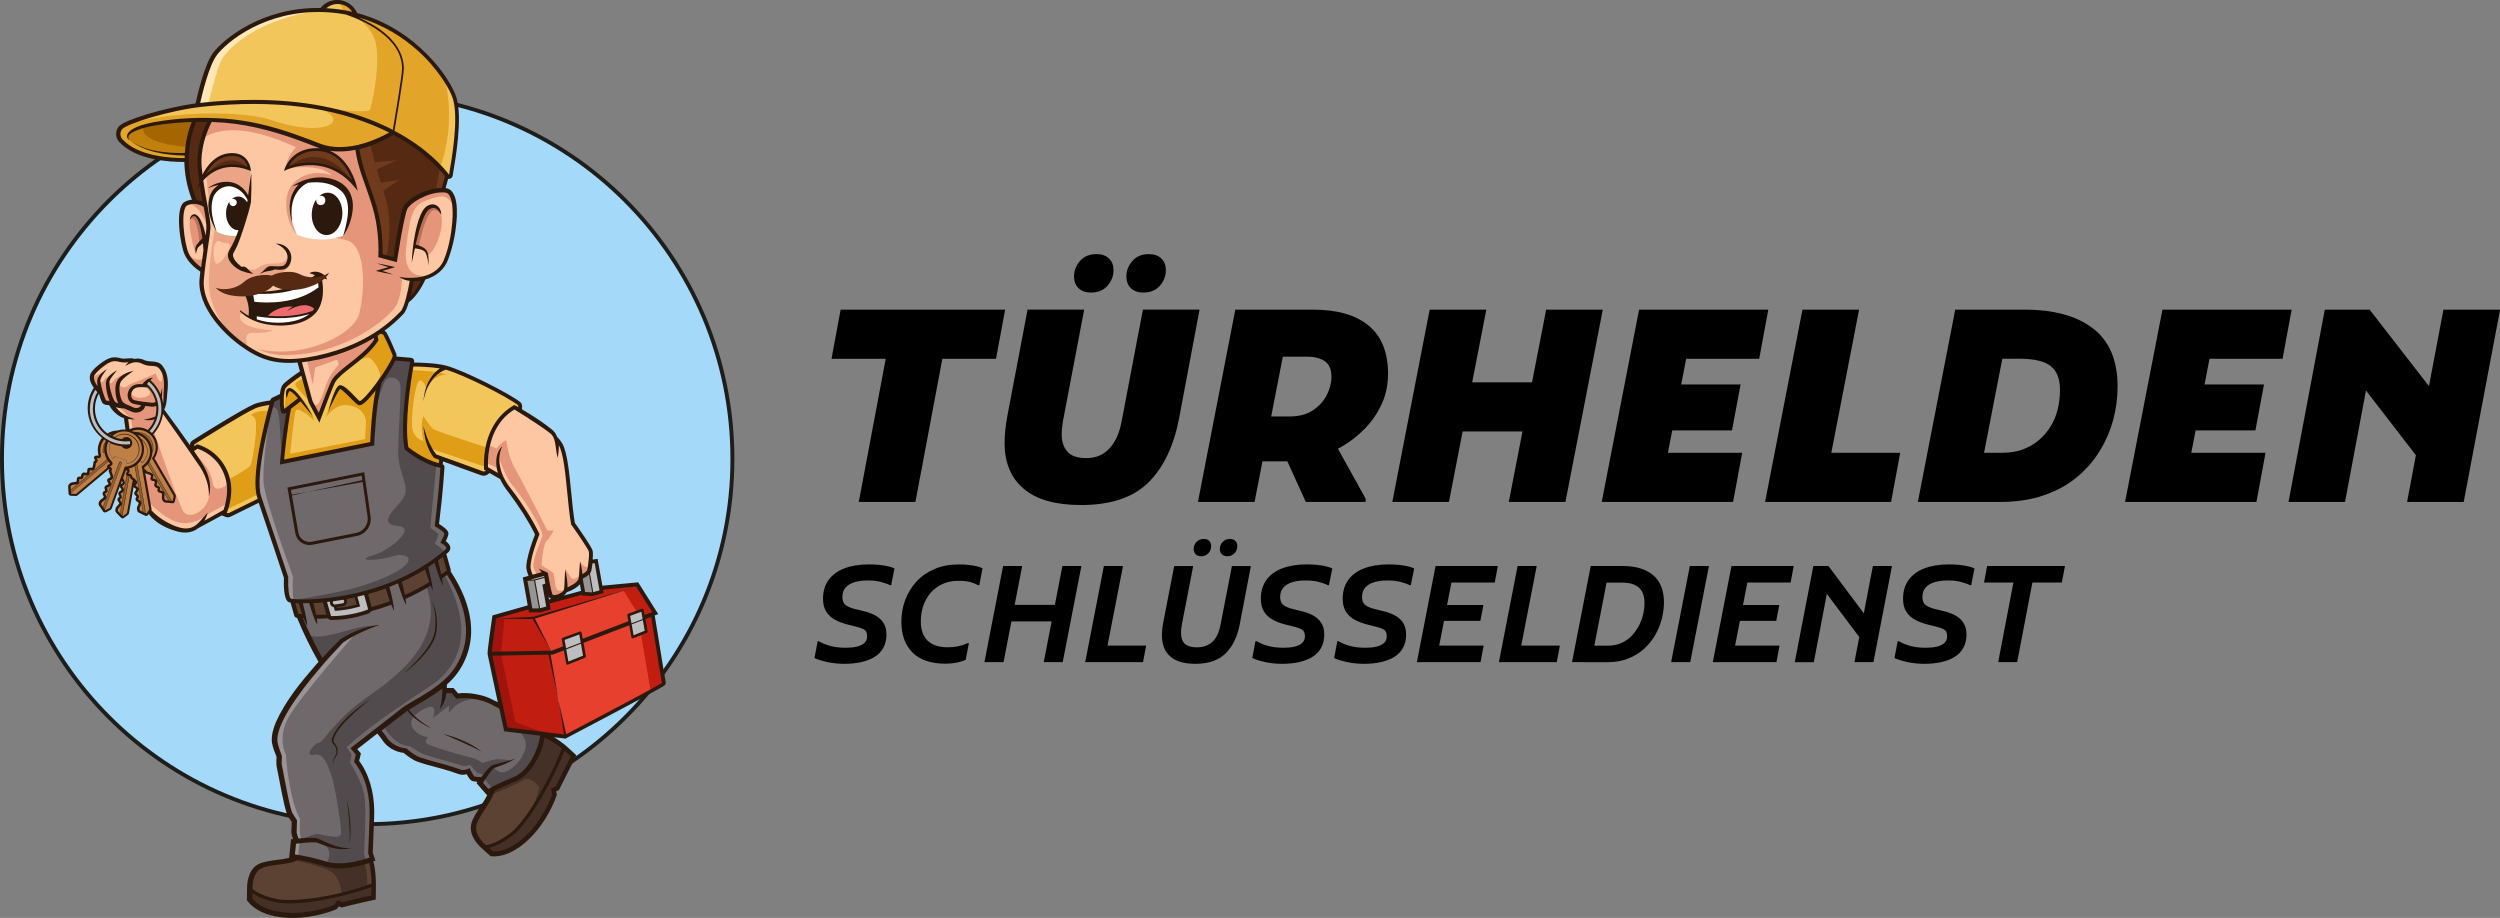 <svg xmlns="http://www.w3.org/2000/svg" id="Ebene_2" viewBox="0 0 420.22 154.28"><rect x="0" y="0" width="420.22" height="154.28" fill="#808080" stroke="none"/><defs><style>.cls-1{opacity:.7;}.cls-1,.cls-2{fill:#e5967a;}.cls-3{fill:#e8402e;}.cls-4{fill:#9e5f2b;}.cls-5{fill:#bf7f45;}.cls-6{fill:#959596;}.cls-7{fill:#bc6f57;}.cls-8{fill:#c1800c;}.cls-9{fill:#f3c65c;}.cls-10{fill:#c11d10;}.cls-11{fill:#bcbec0;}.cls-12{fill:#e89986;}.cls-13{fill:#ea6c6c;}.cls-14{fill:#6f696b;}.cls-15{fill:#2b190d;}.cls-16{fill:#a5d9f9;stroke:#1d1d1b;stroke-miterlimit:10;stroke-width:.66px;}.cls-17{fill:#a0140d;}.cls-18{fill:#a56602;}.cls-19{fill:#fff;}.cls-20{fill:#fcc7a2;}.cls-21{fill:#443026;}.cls-22{fill:#562913;}.cls-23{fill:#e2a429;}.cls-24{fill:#ffe7b8;}.cls-25{fill:#e09d17;}.cls-26{fill:#9b9497;}.cls-27{fill:#514b4d;}.cls-28{fill:#703b1c;}.cls-29{fill:#5b4233;}</style></defs><g id="Ebene_1-2"><path d="M141.3,52.05h27.65l-1.53,8.26h-9.02l-4.53,24.06h-9.52l4.53-24.06h-9.11l1.53-8.26Z"></path><path d="M168.86,74.49c0-.72.04-1.44.11-2.18.07-.73.19-1.5.34-2.31l3.41-17.96h9.52l-3.59,18.85c-.06.39-.11.76-.14,1.1-.03.35-.05.7-.05,1.06,0,1.17.31,2.12.94,2.85.63.73,1.69,1.1,3.19,1.1,1.62,0,2.92-.55,3.91-1.64.99-1.09,1.66-2.58,2.02-4.47l3.59-18.85h9.52l-3.41,18.13c-.9,4.76-2.63,8.4-5.19,10.93-2.56,2.53-6.34,3.79-11.33,3.79-4.25,0-7.45-.9-9.61-2.72-2.16-1.81-3.23-4.38-3.23-7.7ZM183.4,49.18c-.9,0-1.6-.25-2.11-.74-.51-.49-.76-1.15-.76-1.95,0-.99.34-1.86,1.01-2.63s1.59-1.15,2.76-1.15c.9,0,1.6.25,2.11.74.51.49.76,1.15.76,1.95,0,.99-.34,1.86-1.01,2.63-.67.76-1.59,1.14-2.76,1.14ZM192.2,49.18c-.9,0-1.6-.25-2.11-.74-.51-.49-.76-1.15-.76-1.95,0-.99.34-1.86,1.01-2.63.67-.76,1.59-1.15,2.76-1.15.9,0,1.6.25,2.11.74s.76,1.15.76,1.95c0,.99-.34,1.86-1.01,2.63s-1.59,1.14-2.76,1.14Z"></path><path d="M201.36,84.37l6.28-32.32h9.52l-6.28,32.32h-9.52ZM209.08,77.54l1.61-7.54h6.11c1.55,0,2.85-.34,3.88-1.03,1.03-.69,1.81-1.54,2.33-2.56.52-1.02.79-2.03.79-3.05,0-1.26-.38-2.14-1.12-2.65-.75-.51-1.75-.76-3.01-.76h-7l1.44-7.9h6.64c4.04,0,7.15.9,9.31,2.69s3.25,4.49,3.25,8.08c0,1.86-.35,3.55-1.06,5.09s-1.64,2.91-2.81,4.11c-1.17,1.2-2.45,2.21-3.86,3.03-1.41.82-2.83,1.44-4.26,1.86-1.44.42-2.77.63-3.99.63h-8.26ZM219.49,84.37l-3.59-7.9,8.08-2.69,5.57,10.05v.54h-10.05Z"></path><path d="M243.55,84.37h-9.52l6.28-32.32h9.52l-6.28,32.32ZM258.99,72.52h-16.52l1.62-8.26h16.52l-1.62,8.26ZM259.89,52.05h9.52l-6.28,32.32h-9.52l6.28-32.32Z"></path><path d="M269.23,84.37l6.28-32.32h9.52l-6.28,32.32h-9.52ZM275.87,84.37l1.62-8.26h15.35l-1.53,8.26h-15.44ZM278.38,72.34l1.44-7.72h12.75l-1.44,7.72h-12.75ZM280.54,60.31l1.61-8.26h15.08l-1.53,8.26h-15.17Z"></path><path d="M296.69,84.37l6.28-32.32h9.52l-4.67,24.06h11.58l-1.53,8.26h-21.18Z"></path><path d="M322.37,84.37l6.28-32.32h9.52l-6.28,32.32h-9.52ZM335.29,52.05h5.03c4.94,0,8.78,1.06,11.51,3.17s4.11,5.36,4.11,9.76c0,1.92-.25,3.8-.76,5.66-.51,1.86-1.28,3.61-2.31,5.27-1.03,1.66-2.33,3.13-3.9,4.4s-3.42,2.27-5.54,2.98c-2.13.72-4.54,1.08-7.23,1.08h-7.18l1.62-8.26h5.92c1.2,0,2.3-.17,3.3-.52,1-.34,1.89-.83,2.67-1.46s1.45-1.38,2.02-2.24,1-1.84,1.28-2.92c.28-1.08.43-2.23.43-3.46,0-1.8-.51-3.11-1.53-3.95-1.02-.84-2.78-1.26-5.3-1.26h-5.74l1.61-8.26Z"></path><path d="M357.2,84.37l6.28-32.32h9.52l-6.28,32.32h-9.52ZM363.84,84.37l1.62-8.26h15.35l-1.53,8.26h-15.44ZM366.36,72.34l1.44-7.72h12.75l-1.44,7.72h-12.75ZM368.51,60.31l1.61-8.26h15.08l-1.53,8.26h-15.17Z"></path><path d="M384.67,84.37l6.1-32.32h7.54l12.39,15.98-2.16,11.67-12.75-16.52,2.33.18-3.95,21.01h-9.52ZM404.6,84.37l6.11-32.32h9.52l-6.11,32.32h-9.52Z"></path><path d="M137.42,107.78h.22c.51.31,1.15.58,1.91.79s1.65.31,2.67.31c.67,0,1.27-.06,1.81-.19.53-.13.95-.33,1.26-.62.31-.28.46-.66.46-1.12,0-.55-.16-.93-.49-1.12-.33-.2-.81-.37-1.44-.52l-1.37-.34c-.78-.2-1.48-.46-2.1-.8-.62-.34-1.11-.79-1.47-1.36-.36-.57-.54-1.29-.54-2.16,0-1.23.3-2.27.91-3.13s1.48-1.52,2.64-1.97,2.55-.68,4.2-.68c.57,0,1.13.03,1.68.08.55.05,1.06.13,1.5.24.45.11.81.22,1.08.36l-.56,2.81h-.2c-.37-.2-.88-.37-1.5-.54s-1.38-.25-2.24-.25-1.55.09-2.19.28c-.64.19-1.14.48-1.51.89s-.56.94-.56,1.61c0,.61.18,1.06.53,1.34.35.28.89.5,1.6.68l1.37.34c.69.15,1.33.38,1.93.68.6.31,1.08.72,1.44,1.25.36.52.54,1.2.54,2.02s-.17,1.59-.52,2.22c-.34.63-.83,1.14-1.46,1.53-.63.39-1.37.68-2.22.88-.85.19-1.8.29-2.83.29s-1.92-.09-2.79-.27-1.63-.41-2.28-.7l.54-2.83Z"></path><path d="M151.51,104.5c0-1.27.21-2.48.64-3.64.43-1.15,1.05-2.18,1.88-3.09.82-.9,1.84-1.61,3.05-2.13,1.21-.52,2.6-.77,4.17-.77.78,0,1.53.06,2.24.18.72.12,1.27.28,1.66.47l-.54,2.85h-.22c-.36-.22-.8-.4-1.32-.54-.52-.14-1.19-.2-2-.2-1,0-1.9.18-2.68.55-.79.37-1.44.86-1.98,1.49s-.94,1.35-1.21,2.15c-.28.81-.42,1.66-.42,2.56,0,1.48.38,2.59,1.15,3.32s1.89,1.1,3.39,1.1c.64,0,1.25-.06,1.83-.19.58-.13,1.08-.3,1.51-.51h.2l-.54,2.81c-.43.2-.94.35-1.51.47-.58.12-1.2.18-1.87.18-2.45,0-4.31-.63-5.56-1.88s-1.87-2.98-1.87-5.18Z"></path><path d="M168.68,111.3h-3.21l3.14-16.16h3.21l-3.14,16.16ZM177.75,104.45h-8.8l.54-2.78h8.8l-.54,2.78ZM178.58,95.14h3.19l-3.14,16.16h-3.19l3.14-16.16Z"></path><path d="M182.41,111.3l3.14-16.16h3.21l-2.6,13.38h6.49l-.52,2.78h-9.72Z"></path><path d="M195.3,106.88c0-.28.02-.61.05-.96.03-.36.07-.73.14-1.1l1.88-9.67h3.19l-1.91,9.85c-.04.25-.08.5-.1.73-.02.23-.03.46-.03.68,0,.82.22,1.43.66,1.82s1.1.58,1.99.58c1.08,0,1.95-.31,2.61-.92.67-.61,1.13-1.58,1.38-2.89l1.91-9.85h3.19l-1.86,9.72c-.42,2.19-1.23,3.85-2.42,4.99-1.2,1.15-2.87,1.72-5.03,1.72-1.9,0-3.31-.41-4.24-1.23-.93-.82-1.39-1.98-1.39-3.46ZM201.92,93.5c-.42,0-.74-.11-.95-.34s-.33-.51-.33-.85c0-.49.16-.9.49-1.23.33-.33.72-.49,1.17-.49s.76.11.97.34c.21.22.31.51.31.85,0,.49-.16.91-.48,1.23-.32.33-.72.49-1.18.49ZM206.32,93.5c-.42,0-.74-.11-.95-.34-.22-.22-.33-.51-.33-.85,0-.49.17-.9.49-1.23.33-.33.72-.49,1.17-.49s.75.11.96.34c.21.22.31.51.31.85,0,.49-.16.91-.48,1.23-.32.33-.71.49-1.18.49Z"></path><path d="M211.01,107.78h.22c.51.31,1.15.58,1.91.79s1.65.31,2.67.31c.67,0,1.27-.06,1.81-.19.53-.13.95-.33,1.26-.62.31-.28.46-.66.46-1.12,0-.55-.16-.93-.49-1.12-.33-.2-.81-.37-1.44-.52l-1.37-.34c-.78-.2-1.48-.46-2.1-.8-.62-.34-1.11-.79-1.47-1.36-.36-.57-.54-1.29-.54-2.16,0-1.23.3-2.27.91-3.13s1.48-1.52,2.64-1.97,2.55-.68,4.2-.68c.57,0,1.13.03,1.68.08.55.05,1.06.13,1.5.24.45.11.81.22,1.08.36l-.56,2.81h-.2c-.37-.2-.88-.37-1.5-.54s-1.38-.25-2.24-.25-1.55.09-2.19.28c-.64.19-1.14.48-1.51.89s-.56.94-.56,1.61c0,.61.18,1.06.53,1.34.35.28.89.5,1.6.68l1.37.34c.69.15,1.33.38,1.93.68.6.31,1.08.72,1.44,1.25.36.52.54,1.2.54,2.02s-.17,1.59-.52,2.22c-.34.63-.83,1.14-1.46,1.53-.63.39-1.37.68-2.22.88-.85.19-1.8.29-2.83.29s-1.92-.09-2.79-.27-1.63-.41-2.28-.7l.54-2.83Z"></path><path d="M224.77,107.78h.22c.51.31,1.15.58,1.91.79s1.65.31,2.67.31c.67,0,1.27-.06,1.81-.19.53-.13.95-.33,1.26-.62.31-.28.46-.66.46-1.12,0-.55-.16-.93-.49-1.12-.33-.2-.81-.37-1.44-.52l-1.37-.34c-.78-.2-1.48-.46-2.1-.8-.62-.34-1.11-.79-1.47-1.36-.36-.57-.54-1.29-.54-2.16,0-1.23.3-2.27.91-3.13s1.48-1.52,2.64-1.97,2.55-.68,4.2-.68c.57,0,1.13.03,1.68.08.55.05,1.06.13,1.5.24.45.11.81.22,1.08.36l-.56,2.81h-.2c-.37-.2-.88-.37-1.5-.54s-1.38-.25-2.24-.25-1.55.09-2.19.28c-.64.19-1.14.48-1.51.89s-.56.94-.56,1.61c0,.61.18,1.06.53,1.34.35.28.89.5,1.6.68l1.37.34c.69.15,1.33.38,1.93.68.6.31,1.08.72,1.44,1.25.36.52.54,1.2.54,2.02s-.17,1.59-.52,2.22c-.34.63-.83,1.14-1.46,1.53-.63.39-1.37.68-2.22.88-.85.19-1.8.29-2.83.29s-1.92-.09-2.79-.27-1.63-.41-2.28-.7l.54-2.83Z"></path><path d="M238.16,111.3l3.14-16.16h3.21l-3.14,16.16h-3.21ZM240.36,111.3l.54-2.78h8.48l-.52,2.78h-8.51ZM241.78,104.36l.52-2.67h7.05l-.52,2.67h-7.05ZM242.97,97.92l.54-2.78h8.26l-.52,2.78h-8.28Z"></path><path d="M251.95,111.3l3.14-16.16h3.21l-2.6,13.38h6.49l-.52,2.78h-9.72Z"></path><path d="M264.24,111.3l3.14-16.16h3.21l-3.14,16.16h-3.21ZM269.58,95.14h3.17c2.2,0,3.9.51,5.12,1.54,1.21,1.03,1.82,2.54,1.82,4.55,0,.93-.12,1.87-.37,2.82s-.62,1.86-1.13,2.74c-.51.87-1.14,1.65-1.9,2.32-.75.67-1.64,1.21-2.66,1.6-1.02.4-2.16.6-3.43.6h-3.75l.54-2.78h3.28c.84,0,1.59-.15,2.24-.44.66-.29,1.23-.69,1.72-1.19.49-.5.89-1.06,1.22-1.67.33-.61.57-1.25.73-1.92.16-.66.24-1.3.24-1.92,0-1.18-.31-2.05-.94-2.62s-1.59-.84-2.89-.84h-3.53l.54-2.78Z"></path><path d="M284.04,95.14h3.21l-3.14,16.16h-3.21l3.14-16.16Z"></path><path d="M287.9,111.3l3.14-16.16h3.21l-3.14,16.16h-3.21ZM290.1,111.3l.54-2.78h8.48l-.52,2.78h-8.51ZM291.51,104.36l.52-2.67h7.05l-.52,2.67h-7.05ZM292.7,97.92l.54-2.78h8.26l-.52,2.78h-8.28Z"></path><path d="M301.68,111.3l3.12-16.16h2.54l6.78,9.07-.7,4.06-7.14-9.49.96.14-2.36,12.39h-3.21ZM311.71,111.3l3.1-16.16h3.21l-3.12,16.16h-3.19Z"></path><path d="M318.96,107.78h.22c.51.31,1.15.58,1.91.79s1.65.31,2.67.31c.67,0,1.27-.06,1.81-.19.53-.13.95-.33,1.26-.62.31-.28.46-.66.46-1.12,0-.55-.16-.93-.49-1.12-.33-.2-.81-.37-1.44-.52l-1.37-.34c-.78-.2-1.48-.46-2.1-.8-.62-.34-1.11-.79-1.47-1.36-.36-.57-.54-1.29-.54-2.16,0-1.23.3-2.27.91-3.13s1.48-1.52,2.64-1.97,2.55-.68,4.2-.68c.57,0,1.13.03,1.68.08.55.05,1.06.13,1.5.24.45.11.81.22,1.08.36l-.56,2.81h-.2c-.37-.2-.88-.37-1.5-.54s-1.38-.25-2.24-.25-1.55.09-2.19.28c-.64.19-1.14.48-1.51.89s-.56.94-.56,1.61c0,.61.18,1.06.53,1.34.35.28.89.5,1.6.68l1.37.34c.69.15,1.33.38,1.93.68.6.31,1.08.72,1.44,1.25.36.52.54,1.2.54,2.02s-.17,1.59-.52,2.22c-.34.63-.83,1.14-1.46,1.53-.63.39-1.37.68-2.22.88-.85.19-1.8.29-2.83.29s-1.92-.09-2.79-.27-1.63-.41-2.28-.7l.54-2.83Z"></path><path d="M334.02,95.14h13.08l-.54,2.78h-4.94l-2.56,13.38h-3.19l2.56-13.38h-4.94l.52-2.78Z"></path><circle class="cls-16" cx="61.72" cy="77.14" r="61.39"></circle><g id="color"><polygon class="cls-3" points="110.14 103.06 109.68 103.22 109.68 103.22 108.2 103.79 107.97 102.53 107.04 102.87 105.67 103.37 105.9 104.67 97.8 107.78 97.54 106.36 94.65 107.42 94.91 108.89 94.91 108.89 92.82 109.7 92.82 109.7 89.65 103.87 104.8 99.28 107.27 98.53 107.29 98.52 110.14 103.06"></polygon><polygon class="cls-11" points="108.24 104.06 108.61 106.16 106.32 107.08 105.94 104.94 105.94 104.94 108.24 104.06"></polygon><polygon class="cls-11" points="108.2 103.79 108.24 104.06 105.94 104.94 105.94 104.94 105.9 104.67 105.67 103.37 107.97 102.53 108.2 103.79"></polygon><path class="cls-10" d="M107.27,98.53l-17.61,5.33-6.6.13c.02-.17.04-.27.04-.27l6.01-1.71h0l.1.59h1.54s1.44-.41,1.44-.41l-.18-1h0l6.02-1.63.04.24,1.53.08.07-.02,1.44-.41-.11-.63h0l6.1-.58.17.27h-.02Z"></path><path class="cls-11" d="M101.01,98.83l.11.63-1.44.41v-.02s-.64-3.61-.64-3.61l-.26.08c.13-.13.23-.26.26-.39.05-.25.16-.85.23-1.49l.95-.13.8,4.53Z"></path><path class="cls-6" d="M98.04,99.57l-.44-2.49s0-.02,0-.03c0,0,.76-.34,1.18-.74h0l.26-.08.64,3.61v.02s-.07.02-.07.02l-1.53-.08-.04-.24Z"></path><polygon class="cls-11" points="97.84 108.04 98.25 110.34 95.37 111.5 94.95 109.14 97.84 108.04"></polygon><polygon class="cls-11" points="97.8 107.78 97.84 108.04 94.95 109.14 94.91 108.89 94.65 107.42 97.54 106.36 97.8 107.78"></polygon><path class="cls-20" d="M99.27,94.44c-.04.33-.09.66-.13.93-.04.24-.08.44-.1.56-.03.13-.13.26-.26.39h0c-.42.4-1.18.74-1.18.74,0,.01,0,.02,0,.03-.02.16-.04.3-.07.41-.33,1.06-2.47,1.79-2.47,1.79-.2.71-1.87,1.43-2.42.98-.18-.14-.39-1.04-.56-1.92-.1-.52-.19-1.03-.24-1.38-.04-.27-.07-.44-.07-.44l-.15-.11-1.28.35-1.04.28h0c-.26-.67-.46-1.3-.48-1.57-.11-1.65,1.48-5.65,1.48-5.65,0,0-1.54-3.38-4.85-7.65-.48-.63-.86-1.26-1.14-1.89l-2.02-1.17-.6-.35s-.03-.36-.02-.97c.01-.73.09-1.81.37-3,.51-2.18,1.71-4.74,4.42-6.32,0,0,.3.17.77.45,1.32.78,4.01,2.42,5.57,3.75.29.24.48.59.61.98.32.32.6.68.83,1.08,1.25,2.19,1.36,9.42,2.09,13.32,0,0,2.76,3.89,2.96,4.56.1.35.06,1.12-.03,1.83Z"></path><path class="cls-21" d="M94.82,125.58c.43.36,1.63,1.49,1.63,1.49,0,0-1.94,3.84-2.73,5.44l-.65.32.18.72c-.08.4-1.5,4.24-4.41,7.09-2.35,2.31-4.54,3.05-6.14,2.9l-1.32-1.2s1.57.19,4.56-2.07,7.32-10.38,8.88-14.69Z"></path><path class="cls-3" d="M111.62,114.94s-.87.53-2.25,1.28c-4.52,2.46-14.3,7.6-14.3,7.6l-1.2-6.12-1.57-8h0s.53-.01.53-.01h0l2.09-.8h0l.04.24.42,2.36,2.88-1.16-.41-2.3-.04-.25,8.1-3.11.05.27.38,2.14,1.41-.57.89-.36-.37-2.1-.05-.27,1.48-.57c.03.17,1.86,11.58,1.93,11.72Z"></path><path class="cls-29" d="M94.82,125.57h0c-1,2.75-3.12,7.06-5.31,10.4-1.23,1.89-2.49,3.48-3.57,4.29-2.99,2.25-4.56,2.07-4.56,2.07l-.14-.13s-2.03-1.73-1.56-3.6c.36-1.44,1.95-3.27,2.7-4.84,0,0,0,0,0,0,.17-.36.3-.71.35-1.04.74-.4,2.04-1.05,3.95-1.82,1.86-.75,4.16-4.02,4.56-7.51,0,0,1.84.74,3.58,2.19h0Z"></path><path class="cls-10" d="M92.82,109.7h-.53s-8.09.15-8.09.15l-1.9.03c-.05-.31.58-4.74.74-5.89l1.74-.04,4.86-.1,3.16,5.83Z"></path><path class="cls-11" d="M92.02,101.2l.18,1-1.44.41-.9-5.1,1.98-.54c.06.35.14.86.24,1.38l-.53.16.47,2.69Z"></path><path class="cls-11" d="M91.83,96.96l-1.98.54-1.54.06-.04-.24,1.03-.28,2.31-.63.15.11s.03.17.07.44Z"></path><path class="cls-14" d="M91.24,123.35v.03c-.4,3.49-2.69,6.76-4.56,7.51-1.83.73-3.1,1.36-3.85,1.76-.04.02-.07.04-.1.06-.49.26-.73.42-.73.42l-1.32-1.52s.16-.24.39-.58c-.06,0-1.29,0-1.53-.16-.34-.24-.82-1.22-.82-1.22,0,0-.77.34-1.45.08-1.86-.72-4.97-1.48-5.45-1.62-.17-.05-.76-.24-1.44-.46-.92-.3-2.3-1.5-2.3-1.5,0,0-2.17-.09-3.43-2.03-.28-.44-.69-.93-1.11-1.39l.91-.71,3.1-2.41c.21-.19.49-.39.82-.6,1.55-1,4.22-2.28,6.39-4.19.01.46,0,.88-.02,1.26h1.34l.79.93s1.89-.36,4.5.44c.68.21,1.7.71,2.84,1.33.46,2.14.82,3.82.82,3.82l2.25.28,3.97.49Z"></path><polygon class="cls-6" points="89.85 97.5 90.75 102.6 89.21 102.61 89.1 102.01 88.32 97.55 89.85 97.5"></polygon><path class="cls-9" d="M87.45,68.32l-.03.57-.19.02c-.48-.28-.77-.45-.77-.45-2.9,1.69-4.07,4.52-4.52,6.78-.4,1.97-.25,3.51-.25,3.51l.6.35-.5.35c-.22.16-.51.19-.77.1l-6.81-2.48-.02.05-.15,1.16c-3.05-.67-5.71-2.94-5.71-2.94-.69-3.83.22-10.17.72-13.17.06-.35.11-.66.16-.92l.09.02s3.72,0,5.58.5c1.21.33,3.06,1.1,4.98,2,.89.42,1.8.87,2.66,1.31h0c2.12,1.09,3.97,2.16,4.69,2.73.16.12.24.31.23.51Z"></path><path class="cls-10" d="M95.07,123.83l-2.67-.33-1.16-.14-6.22-.77s-.36-1.68-.82-3.82c-.78-3.66-1.85-8.67-1.89-8.89h0s1.9-.04,1.9-.04l8.09-.14h0s1.57,8,1.57,8l1.2,6.12Z"></path><path class="cls-14" d="M77.02,112.17c-.61,1-1.4,1.87-2.27,2.64-2.17,1.92-4.84,3.19-6.39,4.19-.33.21-.61.41-.82.6l-4,3.12-4.01,3.12.76.9-.3,1.24s2.41,2.62,2.58,8.02c.03,1.02-.25,7.36-.25,7.36l.34,1.04s-.13.05-.36.14c-1.15.41-4.8,1.55-7.56.7,0,0,0,0-.01,0-2.02-.63-3.67-.95-4.64-1.11-.03,0-.05,0-.07-.01-.57-.09-.9-.12-.9-.12l.27-2.55s.19-.02.49-.05v-.03s-.46-1.26-.43-1.57c.05-.41.06-1.78.06-1.78,0,0-.41-.6-.79-1.22-.37-.62-1.64-7.56-1.75-8.04-.11-.48,0-1.59,0-1.59,0,0-.66-1.65-.76-2.41-.43-3.38,4.44-9.54,7.9-13.44-.81-1.38-1.6-2.88-2.37-4.51-.49-1.03-.97-2.12-1.42-3.25.21.02.5.05.86.08l-.72-2.54h0c.5,0,1.09,0,1.77-.02l.74,2.63c.68,0,1.46-.02,2.33-.07h0c.06.18.22.3.41.3.87,0,3.34-.08,6.13-1.07.17-.06.29-.2.33-.36h0c1.18-.31,2.42-.7,3.69-1.18l-.8-2.82c.69-.26,1.38-.54,2.07-.85l.8,2.82c1.21-.54,2.44-1.16,3.69-1.89.27-.16.54-.32.81-.48l-.81-2.86c.54-.35,1.08-.72,1.61-1.11l.82,2.92c.42-.28.83-.57,1.25-.88,3.72,5.6,4.68,11.17,1.71,16.03Z"></path><path class="cls-23" d="M75.8,29.48c-.05.27-.39.35-.56.14-.03-.04-.05-.07-.08-.11-1.05-1.37-3.82-4.48-9.05-7.24,0,0,1.62-9.41,1.62-10.72,0-6.83-10.53-9.56-10.86-9.65,1.03.13,2.01.33,2.96.57,10.26,2.66,15.8,11.27,16.63,14.08,1.03,3.46-.23,10.45-.66,12.92Z"></path><path class="cls-29" d="M75.43,95.81c.03.12-.01.26-.12.33-.42.31-.83.6-1.25.88l-.82-2.92c.47-.35.94-.71,1.4-1.09l.79,2.8Z"></path><path class="cls-28" d="M75.16,29.51c-.17.78-.4,1.6-.68,2.47-2.5-.09-5.84,1.75-6.41,3.06-.6,1.41-1.65,8.62-1.65,8.62l-2.48-.67s.27-3.89-.98-8.25c-.96-3.34-2.45-6.21-2.92-9.86l-.02-.11c3.41-.76,6.08-2.5,6.08-2.5,5.23,2.76,8,5.87,9.05,7.24Z"></path><path class="cls-20" d="M59.7,31.22s-1.44-6.36-6.92-6.06c-3.66.2-4.66,3.17-4.66,3.17,0,0,6.59-3.05,11.58,2.89ZM51.68,30.42s-3.46,1.21-2.72,6.21c0,0,0,.01,0,.03,0,.06.02.19.06.37,0,.01,0,.02,0,.03.1.5.34,1.37.87,2.35,0,0,3.41,1.69,7.77.24h0s0-.02.01-.03c.23-.45,3.13-6.44-.91-8.63-1.75-.95-3.63-.9-5.1-.59ZM33.84,30.42c.09-.13,2.88-4,8.07-2,0,0-.23-2.3-2.68-2.43-3.86-.2-5.35,4.29-5.39,4.43ZM34.08,45.52c.13-1.15.3-2.34.46-3.42.23-1.61.45-2.99.49-3.64.06-.85-.18-2.21-.49-3.9-.22-1.22-.48-2.61-.7-4.13-.09-.66-.18-1.35-.25-2.06-.32-3.35.79-6.3,1.8-8.2h0c6.23.16,11.37,1.59,18.14,4.29,2.15.86,4.45.76,6.5.31l.02.11c.47,3.65,1.95,6.52,2.92,9.86,1.25,4.36.98,8.25.98,8.25l2.48.67s1.05-7.21,1.65-8.62c.56-1.31,3.91-3.15,6.41-3.06.18,0,.35.02.52.05,2.52.4,1.33,8.77-.17,11.99-.7,1.5-2.07,2.34-3.51,2.72-.71.19-1.42.26-2.08.25h0s-.33,2.06-.81,3.7c-.24.82-.53,1.54-.82,1.85-.41.42-1.58,1.73-3.71,3.2-.26.18-.53.36-.81.54-2.29,1.45-5.49,2.96-9.78,3.86-1.06.22-2.06.39-3,.48-2.93.29-5.39-.12-7.88-1.58-4.32-2.52-8.89-7.51-8.49-12.05.04-.47.09-.97.15-1.47ZM42,53.38c.32.16.65.31.99.43,3.52,1.3,8.24.7,9.97-1.55.08-.1.15-.2.21-.3.72-1.18.83-2.61.75-3.74-.07-1.14-.33-1.99-.33-1.99-3.49,2.83-8.16,3.12-11.25,2.92-.44-.03-.85-.07-1.22-.11,0,0,1.31,1.97.89,4.34ZM41.9,33.73h-.01c-.37-.94-.96-1.68-1.65-2.16-.02-.02-.05-.03-.07-.05-1.03-.68-2.27-.78-3.36-.06-3.13,2.07-.41,7.46-.41,7.46h0s1.48.97,3.67.68l.06.02c.99-2.63,1.75-5.73,1.75-5.73v-.17Z"></path><path class="cls-29" d="M71.63,95.21l.81,2.86c-1.53.93-3.03,1.71-4.5,2.37l-.8-2.82c1.51-.67,3.02-1.47,4.49-2.41Z"></path><path class="cls-14" d="M43.74,84.03c-.06-.16-.11-.31-.15-.44-1.2-3.46,1.54-13.74,2.15-15.92.03-.11.06-.21.08-.28.02-.09.08-.16.17-.2l1.44-.7c-.09.98-.02,2.1.11,2.57.04.12.18.17.28.09l.83-.64c-.75,3.62-1.23,9.14-1.23,9.14l15.17-3.08s.23-6.83,1.28-10.44c1.07-1.48,2.04-3.04,2.37-3.9l2.87.24c.14.01.24.15.22.29-.02.12-.05.29-.09.49-.43,2.37-1.65,9.8-.89,14.09,0,0,2.66,2.27,5.71,2.94h0c.07.02.14.03.21.05.08.02.13.08.13.16-.25,4.26-.94,9.75-.94,9.75,0,0,1.53.91,1.59,1.37.06.39-.56,1.46-.56,1.46,0,0,1.46.8.6,1.55-.15.13-.3.26-.45.38-.46.38-.92.75-1.4,1.09-.53.39-1.07.76-1.61,1.11-1.47.94-2.98,1.74-4.49,2.41-.69.31-1.39.59-2.07.85-1.23.46-2.44.84-3.63,1.16-.57.16-1.14.29-1.69.42-1.31.29-2.56.51-3.71.67-.52.07-1.02.13-1.5.17-.84.08-1.61.13-2.3.16-.67.03-1.27.03-1.77.02-.55-.01-.99-.04-1.3-.08-.24-.03-.4-.07-.46-.1-.73-.43-.59-3.83-.59-3.83,0,0-3.24-9.73-4.38-13.03ZM59.91,89.84c1.39-.28,2.32-1.59,2.12-3l-1.03-7.18-12.39,2.48,1.28,7.42c.21,1.2,1.36,1.99,2.55,1.75l7.48-1.48Z"></path><path class="cls-22" d="M69.24,46.99c.66.01,1.38-.06,2.08-.25-.04.08-1.21,2.8-2.89,3.95.48-1.64.81-3.7.81-3.7h0Z"></path><path class="cls-9" d="M67.73,11.55c0,1.31-1.62,10.72-1.62,10.72-6.45-3.4-16.66-6.27-32.01-4.67-.29.03-.59.07-.89.11h0s1.33-6.48,2.94-8.61c1.67-2.21,8.05-7.62,17.95-7.4.16,0,.33,0,.5.02.78.03,1.53.1,2.27.19,0,0,0,0,0,0,.33.08,10.86,2.82,10.86,9.65Z"></path><path class="cls-9" d="M47.42,66.5c.05-.61.17-1.17.35-1.49.3-.51,2.55-2.04,3.08-2.4l1.24,4.54c.05.23.14.45.24.65l1.29,2.41s2.06-5.59,2.47-6.23c1.2-1.86,5.18-3.8,7.16-6.84l-.17-.86c.29-.18.56-.36.81-.54.34.05.67.15.79.31.27.38,1.63,3.42,1.66,3.65.02.11-.03.3-.12.54-.33.86-1.3,2.42-2.37,3.9-1.05,3.61-1.28,10.44-1.28,10.44l-15.17,3.08s.48-5.53,1.23-9.14l-.83.64c-.1.08-.24.03-.28-.09-.14-.47-.2-1.59-.11-2.57Z"></path><path class="cls-20" d="M63.26,57.14c-1.99,3.04-5.96,4.99-7.16,6.84-.41.64-2.47,6.23-2.47,6.23l-1.13-2.12-.15-.29c-.11-.2-.19-.42-.24-.65l-1.24-4.54-.55-2c.4-.04.81-.09,1.23-.15.57-.09,1.16-.19,1.77-.32,4.29-.9,7.49-2.41,9.78-3.86l.17.86Z"></path><path class="cls-21" d="M62.86,148.65l-.03,2.21s-3.55.76-5.28,1.23l-.67-.28-.42.61c-.35.2-4.17,1.69-8.23,1.41-3.29-.23-5.29-1.37-6.24-2.67l.03-1.79s.9,1.3,4.57,2.04c3.67.74,12.02-1.08,16.27-2.77Z"></path><path class="cls-29" d="M62.17,102.47h0c.02-.08.02-.18,0-.27l-.73-2.58c1.18-.32,2.4-.7,3.63-1.16l.8,2.82c-1.27.48-2.51.87-3.69,1.18Z"></path><path class="cls-14" d="M49.89,89.57l-1.28-7.42,12.39-2.48,1.03,7.18c.2,1.4-.73,2.72-2.12,3l-7.48,1.48c-1.19.24-2.34-.56-2.55-1.75Z"></path><path class="cls-9" d="M32.75,20.17c-.58.02-1.17.04-1.77.08-7.99.47-10.58,2.22-9.15,3.37,3.27,2.62,9.57,2.32,9.57,2.32-.02.31-.03.64-.03.97h0c-2.43.05-8.21-.19-11.04-3.24-.28-.3-.44-.71-.44-1.12,0-.38.13-.74.36-1.04.84-1.04,7.77-3.12,12.94-3.8.3-.04.6-.08.89-.11,15.36-1.6,25.56,1.27,32.01,4.67,0,0-2.68,1.75-6.08,2.5-2.04.45-4.35.54-6.5-.31-6.77-2.7-11.91-4.13-18.14-4.29-.86-.02-1.73-.02-2.64,0Z"></path><path class="cls-9" d="M56.75.34c1.41,0,2.61.89,3.08,2.14-.95-.24-1.93-.44-2.96-.57,0,0,0,0,0,0-.74-.1-1.49-.16-2.27-.19-.17,0-.33-.01-.5-.02.6-.82,1.56-1.35,2.66-1.35Z"></path><path class="cls-11" d="M58.08,101c.05.29-.13.57-.41.65-.02,0-.04,0-.05.01-.53.1-.99.16-1.29.19-.01,0-.03,0-.04,0-.3.02-.56-.21-.59-.51-.03-.26.12-.49.34-.59.05-.02.1-.04.16-.04.23-.03.69-.08,1.21-.18.31-.06.61.15.67.46Z"></path><path class="cls-19" d="M57.68,39.65v.02s-.01,0-.01,0c-4.36,1.45-7.77-.24-7.77-.24-.53-.99-.77-1.86-.87-2.35,0-.01,0-.02,0-.03-.02-.13-.04-.25-.06-.37,0-.02,0-.03,0-.03-.73-5,2.72-6.21,2.72-6.21,1.47-.31,3.34-.36,5.1.59,4.03,2.19,1.14,8.18.91,8.63Z"></path><path class="cls-20" d="M57.67,39.67v-.02s0,.02,0,.02Z"></path><path class="cls-11" d="M55.7,101.34c.03.3.3.52.59.51h0s.17.59.17.59c.9-.05,2.25-.21,3.78-.65l-.49-1.74c.56-.13,1.12-.27,1.69-.42l.73,2.58c.03.09.03.18,0,.27-.04.16-.16.3-.33.36-2.79.99-5.26,1.08-6.13,1.07-.19,0-.35-.12-.41-.3,0,0,0-.02,0-.02l-.76-2.69c.48-.05.98-.1,1.5-.17v.03c-.22.1-.36.33-.34.59Z"></path><path class="cls-29" d="M57.41,100.53c-.52.09-.98.15-1.21.18-.06,0-.11.02-.16.04v-.03c1.15-.16,2.4-.37,3.71-.67l.49,1.74c-1.53.44-2.88.6-3.78.65l-.17-.58h0s.03,0,.04,0c.3-.03.76-.09,1.29-.19.02,0,.04,0,.05-.01.28-.08.46-.36.41-.65-.06-.31-.35-.52-.67-.46Z"></path><path class="cls-29" d="M55.3,103.59s0,.02,0,.02h0c-.86.06-1.65.08-2.33.07l-.74-2.63c.69-.03,1.46-.08,2.3-.16l.76,2.69Z"></path><path class="cls-28" d="M52.78,25.16c5.48-.3,6.92,6.06,6.92,6.06-4.99-5.94-11.58-2.89-11.58-2.89,0,0,1-2.97,4.66-3.17Z"></path><path class="cls-15" d="M53.91,48.22c.07,1.14-.03,2.56-.75,3.74-1.08-1.13-2.42-.95-3.42-.54-.62-.11-1.34-.1-2.13.07-2.07.45-2.91,1.72-2.91,1.72-1.05-.1-1.71-.24-1.71-.24v.84c-.34-.13-.67-.27-.99-.43.42-2.37-.89-4.34-.89-4.34.37.04.78.08,1.22.11v.05s.29,1.67.29,1.67c2.34.28,7.54.45,11.29-2.65Z"></path><path class="cls-19" d="M53.59,46.24s.26.84.33,1.99c-3.75,3.1-8.95,2.93-11.29,2.65l-.29-1.67v-.05c3.09.2,7.77-.09,11.26-2.92Z"></path><path class="cls-13" d="M49.74,51.42c1.01-.41,2.35-.59,3.42.54-.06.1-.13.21-.21.3-2.92,1.21-6.28,1.14-8.26.95,0,0,.85-1.27,2.91-1.72.79-.17,1.51-.18,2.13-.07Z"></path><path class="cls-29" d="M50.33,103.54c-.16-.02-.28-.04-.36-.05-.06-.01-.11-.05-.13-.11l-.68-2.4c.3.04.74.07,1.3.08h0s.72,2.55.72,2.55c-.35-.03-.64-.06-.86-.08Z"></path><path class="cls-20" d="M48.96,36.67c.02.12.04.25.06.37-.04-.19-.06-.32-.06-.37Z"></path><path class="cls-19" d="M52.95,52.27c-1.73,2.25-6.45,2.85-9.97,1.55v-.84s.66.14,1.71.24c1.98.19,5.34.27,8.26-.95Z"></path><path class="cls-29" d="M62.86,148.65c-1.45.58-3.37,1.17-5.43,1.67-3.97.97-8.43,1.59-10.85,1.1-3.67-.74-4.57-2.04-4.57-2.04v-.18s-.05-2.67,1.66-3.56c1.34-.7,3.77-.63,5.42-1.13.34-.1.65-.23.91-.4.96.15,2.64.47,4.72,1.12,2.76.86,6.42-.28,7.57-.69l.02.06c.54,1.16.54,4.05.54,4.05Z"></path><path class="cls-28" d="M39.23,25.99c2.45.13,2.68,2.43,2.68,2.43-5.19-2-7.98,1.87-8.07,2,.04-.14,1.53-4.63,5.39-4.43Z"></path><path class="cls-20" d="M40.24,31.57s-.05-.03-.07-.05c.02.02.05.03.07.05Z"></path><path class="cls-9" d="M45.37,69.02c-.94,3.57-2.82,11.59-1.79,14.57.05.13.1.28.15.44l-5.06,2.5c-.19.09-.42.1-.61.02l-.71-.29h0s.53-.3.53-.3c0,0,1.1-2.7.48-5.3,0-.02,0-.04-.01-.05-.85-3.45-3.39-4.87-4.56-5.34-.36-.15-.59-.21-.59-.21l-.91.57.04-.86c0-.16.09-.3.22-.38.92-.58,4.73-2.96,7.58-4.61,1.15-.66,2.14-1.21,2.73-1.47.89-.39,2.88-.63,2.88-.63-.08.3-.21.77-.36,1.35Z"></path><path class="cls-19" d="M41.89,33.73h.01s-.01.17-.01.17c0,0-.77,3.1-1.75,5.73l-.06-.02c-2.19.29-3.67-.68-3.67-.68h0s-2.72-5.4.41-7.46c1.08-.71,2.33-.62,3.36.06.02.02.05.03.07.05.69.48,1.28,1.22,1.65,2.15Z"></path><path class="cls-22" d="M35.39,20.17h0c-1.01,1.9-2.13,4.85-1.8,8.2.07.71.15,1.39.25,2.06.21,1.52.47,2.91.7,4.13,0,0-.75-.53-1.73-.61-1.07-2.58-1.42-4.98-1.42-7.04,0-.33.01-.66.03-.97.17-3.12,1.11-5.27,1.34-5.76.9-.03,1.78-.03,2.64,0Z"></path><path class="cls-20" d="M35.03,38.45c-.05.66-.26,2.03-.49,3.64-.16,1.08-.32,2.27-.46,3.42-.07-.04-1.91-1.14-2.68-2.81-.78-1.71-1.54-7.65-.17-8.43.54-.3,1.08-.38,1.57-.34.98.08,1.73.61,1.73.61.31,1.7.55,3.05.49,3.9Z"></path><path class="cls-8" d="M32.75,20.17c-.23.49-1.17,2.64-1.34,5.76,0,0-6.31.3-9.57-2.32-1.43-1.14,1.16-2.9,9.15-3.37.6-.04,1.19-.06,1.77-.08Z"></path><path class="cls-20" d="M27.83,66c-.08.8.03,1.99-.48,2.98-.02.04-.04.07-.06.1h0c.01-.13.01-.26.01-.39,0-1.94-.9-3.68-2.31-4.81-.25.19-.46.42-.6.6-.16.2-.26.35-.26.35-.3-.02-.61-.03-.94,0-1.62.13-1.97,2.45-.57,2.77.51.11,1.03.2,1.51.26-.03.9-1.01,1.38-1.92.95-.43-.2-.82-.34-1.15-.5h0c-.07,0-1.6.03-2.07-.62,0,0-.21.03-.47.04-.35.01-.79,0-.96-.16-.13-.12-.39-.8-.6-1.56,0,0-.11-.09-.28-.26-.16-.16-.37-.39-.57-.66-.38-.51-.73-1.17-.66-1.82.09-.77,2-2.25,2.96-2.67.97-.42,1.58-.02,2.26.03.71.05,1.18-.2,1.88.02.46-.1,1-.07,1.59.23,1.06.55,2.2-.12,3,.96.08.11.16.23.22.35.58,1.02.63,2.28.47,3.82Z"></path><path class="cls-11" d="M25,63.88c1.41,1.13,2.31,2.87,2.31,4.81,0,.13,0,.26-.01.39-.09,1.54-.75,2.92-1.77,3.95-.19-.21-.41-.39-.65-.54.65-.64,1.14-1.45,1.4-2.36.13-.46.2-.94.2-1.44,0-.29-.02-.58-.07-.86-.18-1.12-.71-2.12-1.48-2.89-.16-.17-.34-.32-.52-.46.15-.18.35-.41.6-.6Z"></path><path class="cls-20" d="M26.39,67.84h-.07c-.24.14-.53.22-.85.18-.37-.04-.84-.09-1.34-.16-.49-.06-1.01-.15-1.51-.26-.91-.21-1.08-1.26-.64-2.01.23-.4.65-.71,1.21-.76.32-.03.63-.02.92,0,0,0,.02,0,.02,0,.28.02.54.06.78.11.76.77,1.29,1.77,1.48,2.89Z"></path><path class="cls-5" d="M27.41,82.88c-.03-.12-.27-.21-.54-.25-.15-.02-.25-.18-.2-.33.04-.12.06-.26.01-.33-.06-.08-.23-.16-.39-.21-.14-.05-.21-.21-.15-.34.08-.19.15-.44.03-.58-.12-.14-.34-.19-.52-.21-.12-.01-.2-.14-.16-.26.07-.19.13-.43.04-.55-.15-.2-1-.44-1-.44l-.11-.19c-.06-.11-.18-.16-.3-.14l-.1-.56c.27-.18.51-.41.71-.66l3.76,6.51c-.23-.02-.47-.05-.67-.07-.1-.01-.2-.07-.25-.16l-.11-.2c-.03-.06-.05-.12-.04-.18.01-.21.03-.72,0-.85Z"></path><path class="cls-4" d="M25.4,73.92c.46.8.44,1.74.02,2.49l-.05-.03h0c.07-.4.05-.82-.05-1.25-.32-1.31-1.45-2.27-2.75-2.4,1.07-.28,2.24.17,2.82,1.18Z"></path><path class="cls-4" d="M24.98,77.48l3.99,6.91c-.12-.01-.29-.03-.47-.05h0l-3.76-6.51c.09-.11.17-.23.24-.35h0Z"></path><path class="cls-5" d="M24.74,75.44c.16.9-.18,1.78-.83,2.34l-.38-.42-.11.02c.2-.28.36-.6.47-.96.29-.99.07-2.04-.53-2.82.71.34,1.24,1.01,1.39,1.83Z"></path><path class="cls-5" d="M23.35,73.61c-.28-.36-.64-.67-1.06-.88.09,0,.19,0,.28.02,1.3.13,2.43,1.08,2.75,2.4.1.42.11.84.05,1.25-.06.39-.2.76-.4,1.09-.07.12-.15.24-.24.35-.2.25-.44.48-.71.66l.1.56,1.15,6.53c.01.06,0,.11-.03.16l-.12.19-.33.52c-.05.08-.16.11-.24.07-.01,0-.02-.01-.04-.02l-1.48-8.39c-.02-.08-.08-.14-.16-.16.2-.17.38-.36.54-.57l.11-.02.38.42c.65-.56.99-1.44.83-2.34-.15-.83-.68-1.49-1.39-1.83Z"></path><path class="cls-20" d="M24.39,64.48c.18.14.36.3.52.46-.24-.05-.5-.09-.78-.11,0,0,.09-.15.26-.35Z"></path><path class="cls-20" d="M37.87,85.95l-.53.29-4.33,2.38c-.81.57-1.89.76-3.51.2-2.13-.73-3.43-1.74-4.39-2.9l.12-.19s.04-.11.03-.16l-1.15-6.53c.11-.02.24.03.3.14l.11.19s.85.24,1,.44c.09.12.03.36-.04.55-.04.12.03.24.16.26.18.02.41.07.52.21.12.14.05.39-.03.58-.06.14,0,.3.15.34.16.06.33.13.39.21.05.07.03.2-.01.33-.05.15.05.3.2.33.27.04.51.14.54.25.03.13.02.63,0,.85,0,.06.01.13.04.18l.11.2c.05.09.15.15.25.16.2.02.44.05.67.07h0c.18.02.35.04.47.05.01,0,.03,0,.04,0,.1.01.18-.05.2-.15l.18-.82c.01-.06,0-.11-.03-.16l-3.6-6.23c.74-1.03.82-2.45.07-3.59-.09-.14-.2-.28-.32-.4.15-.15.29-.3.42-.47.78-.96,1.27-2.17,1.35-3.48h0s.04-.07.06-.1c.19.26,2.76,3.8,4.79,6.73l.14-.08.91-.57s4.07,1.03,5.16,5.6c.05.22.09.45.12.68.31,2.36-.6,4.62-.6,4.62Z"></path><path class="cls-5" d="M21.72,73.16c1.31.48,1.99,1.93,1.51,3.24-.31.86-1.05,1.45-1.89,1.61l-.12-.56-.75-.28-.18-.07-.94-.34-.45.35c-.54-.67-.72-1.59-.41-2.45.04-.11.09-.21.14-.31h0c.59.26,1.23.43,1.91.49h0c.09.17.24.3.43.37.4.15.83-.04,1.01-.4.02-.03.03-.05.04-.08.1-.27.05-.55-.11-.76-.09-.13-.22-.23-.38-.29-.36-.13-.75,0-.96.31-.49-.05-.96-.17-1.4-.35.67-.6,1.65-.83,2.55-.5Z"></path><path class="cls-4" d="M23.04,78.11l1.48,8.39c-.11-.05-.26-.13-.43-.21l-1.43-8.11s0-.04,0-.05c.08-.05.15-.11.22-.17.08.01.15.07.16.16Z"></path><path class="cls-11" d="M18.08,73.08c.15.11.31.21.48.29.2.11.4.21.61.29.44.18.91.3,1.4.35.18.02.37.03.56.03.27,0,.53-.02.78-.06.16.21.2.49.11.76-.01.03-.02.06-.04.08-.28.04-.56.06-.85.06-.2,0-.4-.01-.59-.03-.67-.06-1.31-.23-1.91-.5-.19-.08-.38-.18-.56-.28-.04-.02-.07-.04-.11-.06-.18-.11-.36-.23-.53-.35-1.51-1.13-2.48-2.93-2.48-4.95,0-1.34.43-2.59,1.16-3.61.2.27.41.5.57.66-.56.84-.89,1.86-.89,2.95,0,1.81.91,3.41,2.29,4.38Z"></path><path class="cls-5" d="M20.77,86.91c-.08.06-.18.05-.25-.02,0,0-.02-.02-.03-.03l1.24-7.05c.14-.01.27.09.3.23l.04.22s.23.17.45.36l-.99,5.63c-.01.06-.04.11-.09.14l-.67.51Z"></path><path class="cls-5" d="M21.83,72.34c.99-.48,2.14-.39,3.04.16.24.15.46.33.65.54.12.12.22.26.32.4.75,1.14.67,2.56-.07,3.59l3.6,6.23s.04.11.03.16l-.18.82c-.02.09-.11.16-.2.15-.01,0-.03,0-.04,0l-3.99-6.91h0c.2-.33.33-.7.4-1.09h0l.05.03c.41-.75.44-1.69-.02-2.49-.58-1.01-1.75-1.46-2.82-1.18-.09-.01-.19-.02-.28-.02-.05-.02-.1-.05-.15-.07-.18-.08-.36-.14-.54-.19h0c.07-.05.15-.09.23-.12Z"></path><path class="cls-20" d="M26.46,68.7c0,.5-.07.98-.2,1.44-.26.91-.74,1.71-1.4,2.36-.76-.47-1.71-.6-2.59-.33-.15.05-.3.1-.45.18-.08.04-.15.08-.23.12h0s-.08-.02-.13-.03c-.2-1.35-.32-2.27-.33-2.32h0c-.29-.1-.57-.22-.78-.36-1.2-.8-1.85-2.04-1.85-2.04h0c.26-.01.47-.04.47-.04.18.25.52.4.88.49.56.14,1.15.13,1.19.13h0c.33.16.72.3,1.15.5.92.43,1.89-.05,1.92-.95.5.07.97.11,1.34.16.33.04.61-.04.85-.17h.07c.05.27.07.56.07.85Z"></path><path class="cls-15" d="M21.53,73.69c.16.06.29.16.38.29-.26.04-.52.06-.78.06-.19,0-.37-.01-.56-.03.2-.31.6-.45.96-.31Z"></path><path class="cls-5" d="M22.86,81.03c-.03-.1-.18-.26-.34-.4-.21-.19-.45-.36-.45-.36l-.04-.22c-.03-.14-.16-.24-.3-.23-.02,0-.03,0-.05,0-.1.02-.21.03-.26-.05-.12-.16.08-.34.18-.51,0,0,0,0,0,0,.07-.11.01-.26-.11-.31-.01,0-.03-.01-.04-.02-.14-.04-.28-.08-.41-.14l.04-.11c.57-.04,1.11-.24,1.57-.56,0,.02,0,.04,0,.05l1.43,8.11c-.21-.1-.43-.21-.61-.3-.09-.05-.16-.14-.18-.24l-.04-.23c-.01-.06,0-.13.02-.19.08-.2.27-.66.29-.8.01-.12-.18-.29-.42-.42-.14-.07-.17-.25-.08-.38.08-.1.14-.22.12-.3-.03-.1-.16-.23-.29-.33-.11-.09-.13-.27-.02-.37.15-.15.3-.36.23-.54-.06-.17-.26-.3-.42-.38-.11-.05-.14-.2-.06-.29.13-.15.27-.36.23-.5Z"></path><path class="cls-4" d="M20.16,86.53l1.34-7.58c.12.05.17.2.11.31,0,0,0,0,0,0-.1.18-.3.36-.18.51.05.07.16.07.26.05.02,0,.03,0,.05,0l-1.24,7.05c-.09-.09-.2-.21-.33-.34Z"></path><path class="cls-15" d="M21.13,74.88c.29,0,.57-.02.85-.06-.18.37-.61.55-1.01.4-.19-.07-.34-.2-.43-.37h0c.19.02.39.03.59.03Z"></path><path class="cls-5" d="M20.27,84.71c.05-.11-.07-.34-.25-.54-.1-.12-.07-.3.06-.38.11-.07.21-.16.22-.24,0-.1-.07-.27-.16-.41-.08-.13-.03-.29.11-.36.19-.09.4-.24.4-.43s-.14-.37-.26-.5c-.09-.09-.06-.23.04-.29.17-.1.38-.25.38-.39.01-.17-.19-.53-.34-.76h0s.58-1.6.58-1.6h0c.13.06.27.1.41.14.02,0,.03,0,.04.02l-1.34,7.58c-.16-.17-.33-.34-.47-.49-.07-.08-.1-.18-.08-.29l.04-.23c.01-.06.04-.12.08-.17.15-.16.48-.53.54-.65Z"></path><path class="cls-20" d="M18.08,73.08c.53-.35,1.14-.52,1.74-.52-.48.17-.91.44-1.26.82-.16-.09-.32-.19-.48-.29Z"></path><path class="cls-4" d="M18.28,77.5l-6.52,5.47c-.01-.12-.03-.29-.04-.47l6.31-5.3s.08-.04.12-.04h0c.05.09.11.18.18.26-.01.03-.03.05-.05.07Z"></path><path class="cls-4" d="M17.24,85.47l2.82-7.74s.05-.09.1-.11c.04-.02.1-.03.15,0,.1.04.15.15.11.24l-2.91,8c-.07-.1-.16-.24-.27-.39Z"></path><path class="cls-5" d="M17.77,85.95c-.08.05-.19.02-.24-.06,0-.01-.01-.02-.02-.03l2.91-8c.04-.1-.02-.21-.11-.24l.16-.43.75.28.12.56c.84-.16,1.58-.75,1.89-1.61.48-1.31-.2-2.76-1.51-3.24-.91-.33-1.88-.11-2.55.5-.21-.08-.41-.18-.61-.29.35-.37.79-.65,1.26-.82.52-.18,1.09-.23,1.66-.11.04,0,.09.02.13.03.18.04.36.11.54.19.05.02.1.05.15.07.42.22.78.52,1.06.88.6.78.82,1.83.53,2.82-.1.35-.27.68-.47.96-.16.22-.34.41-.54.57-.07.06-.14.11-.22.17-.46.32-1,.52-1.57.56l-.04.11h0l-.58,1.6h0s-1.84,5.05-1.84,5.05c-.02.05-.06.1-.11.13l-.74.39Z"></path><path class="cls-4" d="M18.06,74.07c-.06.12-.12.25-.17.38-.19.53-.23,1.08-.15,1.59l-.42.06c-.12-.74.1-1.52.63-2.09h0s.07.04.11.06h0Z"></path><path class="cls-5" d="M20.06,77.73l-2.82,7.74c-.13-.19-.27-.4-.38-.56-.06-.09-.07-.2-.04-.3l.08-.22c.02-.06.06-.11.11-.15.17-.13.57-.44.65-.55.07-.1-.01-.34-.15-.58-.08-.13-.02-.3.12-.36.12-.05.23-.12.26-.2.03-.09-.03-.28-.08-.43-.05-.14.03-.29.17-.33.2-.06.44-.17.47-.35.03-.18-.07-.39-.17-.54-.07-.1-.02-.24.09-.28.19-.07.41-.18.45-.32.06-.25-.3-1.05-.3-1.05l.08-.21c.06-.15-.03-.32-.19-.37-.02,0-.04-.01-.06-.02-.08-.03-.14-.08-.15-.15-.02-.19.24-.25.42-.35,0,0,0,0,0,0,.13-.07.14-.25.04-.36-.11-.11-.21-.23-.31-.35-.06-.09-.12-.17-.18-.26-.21-.34-.35-.72-.41-1.12-.09-.52-.04-1.07.15-1.59.05-.13.1-.26.17-.38h0c.18.1.37.19.56.28h0c-.05.11-.1.21-.14.32-.31.86-.13,1.79.41,2.45l.45-.35.94.34.18.07-.16.43c-.05-.02-.1-.02-.15,0-.04.02-.08.06-.1.11Z"></path><path class="cls-5" d="M15.67,78.8c.17-.19.26-1.06.26-1.06l.17-.14c.13-.1.14-.29.02-.41-.07-.08-.13-.17-.09-.25.08-.18.33-.1.54-.1h0c.15,0,.25-.15.21-.29-.27-.99-.05-2.09.65-2.89h0c.17.12.34.24.53.35h0c-.53.58-.74,1.36-.63,2.1l.42-.06c.07.4.21.78.41,1.12h0s-.09.01-.12.04l-6.31,5.3c-.02-.23-.03-.47-.05-.68,0-.11.04-.21.12-.28l.18-.15s.11-.07.17-.07c.21-.03.71-.1.83-.15.11-.05.16-.3.16-.57,0-.16.13-.28.29-.26.13.02.26.01.32-.05.07-.07.12-.26.14-.42.02-.15.17-.24.31-.2.2.05.46.08.58-.07.12-.14.13-.37.12-.55,0-.12.1-.22.22-.2.2.03.45.05.55-.06Z"></path><path class="cls-5" d="M11.94,83.19c-.1,0-.17-.08-.18-.18,0-.01,0-.03,0-.04h0s6.52-5.47,6.52-5.47c.03-.02.04-.05.05-.07.09.12.2.24.31.35.1.1.09.28-.04.36,0,0,0,0,0,0-.18.1-.44.16-.42.35,0,.07.07.12.15.15l-5.4,4.53s-.1.06-.16.05l-.84-.04Z"></path></g><g id="shadow"><polygon class="cls-12" points="53.88 40.26 53.88 40.26 53.88 40.26 53.88 40.26"></polygon><path class="cls-2" d="M76.44,34.95c-1.25-2.43-2.2-2.17-4.42-1.39-2.35.82-3.04,1.59-3.76,8.27-.53,4.92,2.71,4.79,4.44,4.38-.44.23-.9.41-1.37.53-.71.19-1.42.26-2.08.25h0s-.33,2.06-.81,3.7c-.24.82-.53,1.54-.82,1.85-.5.51-2.16,2.37-5.31,4.21h0c-2.22,1.29-5.17,2.58-8.99,3.38-1.62.34-3.09.54-4.46.56-2.31.03-4.36-.45-6.42-1.66-.65-.38-1.31-.82-1.96-1.3,8.25,3.74,18.8-.98,19.89-4.96.99-3.64,1.22-11.41-1.98-12.35-.77-.23-1.43-.35-1.99-.42.42-.09.85-.2,1.29-.35h0s0-.02.01-.03c.03-.06.11-.23.22-.49v-.02c.69-1.58,2.33-6.25-1.13-8.13-1.75-.95-3.63-.9-5.1-.59,0,0-3.71,1.3-2.63,6.77,0,0,0,.02,0,.02.12.51.36,1.31.84,2.21-1.6-1.56-2.98-6.74-.16-9,2.81-2.26,6.01-.92,6.01-.92-1.87-2.11-7.63-1.18-7.63-1.18,0,0,6.59-3.05,11.58,2.89,0,0-1.44-6.36-6.92-6.06-3.66.2-4.66,3.17-4.66,3.17-.19-1.64,1.62-3.55,1.62-3.55-8.51-3.92-13.14-3.15-15.62-1.52.35-1.2.82-2.25,1.27-3.09h0c6.23.16,11.37,1.58,18.14,4.29,2.15.86,4.45.76,6.5.31l.02.11c.47,3.65,1.95,6.52,2.92,9.86,1.25,4.36.98,8.25.98,8.25l2.48.67s1.05-7.21,1.65-8.62c.56-1.31,3.91-3.15,6.41-3.06.18,0,.35.02.52.05.91.15,1.34,1.33,1.44,2.93Z"></path><path class="cls-2" d="M71.87,43.03s.05-.97-1.52-1.42c-.22-.06-.47-.12-.75-.16,0,0,.53-6.37,2.69-6.75,1-.17,1.59.4,1.83,1.33.52,1.95-.48,5.49-2.25,7Z"></path><path class="cls-7" d="M74.12,36.03c-1.11-1.33-2.27-1.48-3.77,5.58-.22-.06-.47-.12-.75-.16,0,0,.53-6.37,2.69-6.75,1-.17,1.59.4,1.83,1.33Z"></path><path class="cls-20" d="M69.24,46.99h0s-.33,2.06-.81,3.7c-.24.82-.53,1.54-.82,1.85-.5.51-2.16,2.37-5.31,4.21h0c-2.22,1.29-5.17,2.58-8.99,3.38-1.62.34-3.09.54-4.46.56-2.31.03-4.36-.45-6.42-1.66-.65-.38-1.31-.82-1.96-1.3-2.13-1.6-4.13-3.7-5.35-5.94,3.22,4.03,7.61,7.87,12.64,7.9,10.57.06,18.24-6.74,19-8.64.77-1.9.84-4.32.84-4.32l1.65.25Z"></path><path class="cls-2" d="M34.35,40.43c-.34.13-.6.28-.81.44-.98.76-.64,1.75-.61,1.82-.24-.38-1.25-4.12-1.01-5.76.07-.49.25-.79.59-.76,1.49.12,1.84,4.27,1.84,4.27Z"></path><path class="cls-7" d="M34.35,40.43c-.34.13-.6.28-.81.44-.46-5.01-1.43-4.16-1.63-3.94.07-.49.25-.79.59-.76,1.49.12,1.84,4.27,1.84,4.27Z"></path><path class="cls-2" d="M34.35,43.4c-.1.7-.19,1.42-.27,2.12-.07-.04-1.83-1.09-2.62-2.7,1.56,1.13,2.45.89,2.89.58Z"></path><path class="cls-2" d="M35.03,38.45c0,.12-.02.26-.04.43-.78-3.49-2.33-4.5-3.51-4.72.46-.2.92-.25,1.33-.22.98.08,1.73.61,1.73.61.31,1.7.55,3.05.49,3.9Z"></path><path class="cls-1" d="M46.16,46.15c-4.14.83-6.04,1.1-5.05,2.89,0,0,1.31,1.97.89,4.34,0,0-1.9-1.36-1.67-.04.36,2.09,5.59,2.16,5.59,2.16,0,0-1.17.58-3.29.45-1.66-.1-1.44,1.34-.75,2.76-.47-.3-.95-.62-1.41-.97-.56-.42-1.1-.87-1.63-1.35-1.49-1.36-2.82-2.94-3.72-4.59-.86-1.57-1.33-3.22-1.19-4.81.04-.47.09-.97.15-1.47.13-1.15.3-2.34.46-3.42.23-1.61.45-2.99.49-3.64.06-.85-.18-2.21-.49-3.9-.22-1.22-.48-2.61-.7-4.13,0,0,0,0,0,0,0,0,0,0,0,0,0,0,0,0,0,0,.05-.07.33-.45.85-.91,1.2-1.05,3.63-2.46,7.21-1.09,0,0,.62-.17-.02,5.48v-.17s0,0,0,0c-.37-.94-.96-1.68-1.65-2.15-.02-.02-.05-.03-.07-.05-1.03-.68-2.28-.78-3.36-.06-1.38.91-1.62,2.48-1.46,3.94.13,1.18.52,2.29.79,2.93h0l.26.58s1.48.97,3.67.68c0,0-.55,1.28-1.25,2.67-.7,1.4,3,3.58,4.17,2.94,1.17-.65,1.42-.98,3.49-.94,2.07.04,1.96-1.84,1.96-1.84,0,0,1.84,2.9-2.3,3.73Z"></path><path class="cls-20" d="M38.83,56.39c-1.49-1.36-2.82-2.94-3.72-4.59-.86-1.57-1.33-3.22-1.19-4.81.04-.47.09-.97.15-1.47.13-1.15.3-2.34.46-3.42.23-1.61.45-2.99.49-3.64.06-.85-.18-2.21-.49-3.9-.22-1.22-.48-2.61-.7-4.13,0,0,0,0,0,0,0,0,0,0,0,0,0,0,0,0,0,0,.05-.07.33-.45.85-.91l.62,5.74.05.17.79,2.93s-.88,4.46-1.04,8.39c-.14,3.47,1.08,6.18,3.72,9.65Z"></path><path class="cls-20" d="M36.33,44.31c-.33-.17-.75-2.47-.06-3.52.47-.71.68.08,1.89.08,1.48,0-1.06,3.85-1.83,3.44Z"></path><path class="cls-22" d="M75.16,29.51c-.17.78-.4,1.6-.68,2.47-.4-.02-.83.02-1.26.1-2.25.39-4.68,1.86-5.15,2.97-.6,1.41-1.65,8.62-1.65,8.62l-1.49-.4c.6-3.01.9-6.81-.21-10.23-.1-.32-.2-.63-.3-.94l2.67-1.86-3.1.48c-.24-.81-.46-1.56-.66-2.26l3.42-1.53-3.75.34c-.34-1.29-.6-2.33-.78-3.13,2.29-.82,3.88-1.86,3.88-1.86,3.88,2.05,6.41,4.29,7.88,5.87.51.55.9,1.02,1.17,1.37Z"></path><path class="cls-28" d="M75.16,29.51c-.17.78-.4,1.6-.68,2.47-.4-.02-.83.02-1.26.1.34-1.49.59-2.9.77-3.94.51.55.9,1.02,1.17,1.37Z"></path><path class="cls-23" d="M67.73,11.55c0,1.31-1.62,10.72-1.62,10.72,0,0-2.68,1.75-6.08,2.5-2.04.45-4.35.54-6.5-.31-6.77-2.7-11.91-4.13-18.14-4.29-.86-.02-1.73-.02-2.64,0-.58.02-1.17.04-1.77.08-7.99.47-10.58,2.22-9.15,3.37,3.27,2.62,9.57,2.32,9.57,2.32-.02.31-.03.64-.03.97h0c-2.43.05-8.21-.19-11.04-3.24-.28-.3-.44-.71-.44-1.12,0-.38.13-.74.36-1.04.12-.15.36-.32.71-.5,7.38-2.43,20.11-2.42,24.66-.83,5.82,2.03,10.3,1.5,10.4,0,.09-1.45-3.62-2.27-3.84-2.32.02,0,.05,0,.09.01,1.06.15,9.68,1.37,9.94.56.28-.86,1.53-6.11,1.1-10.3-.3-2.94-2.36-4.53-3.56-5.22,3.22,1.33,7.95,4.07,7.95,8.65Z"></path><path class="cls-9" d="M75.8,29.48c-.05.27-.39.35-.56.14-.03-.04-.05-.07-.08-.11-.27-.35-.66-.82-1.17-1.37,2.2-6.19,1.49-11.83.8-14.85.9,1.35,1.45,2.52,1.68,3.27,1.03,3.46-.23,10.45-.66,12.92Z"></path><path class="cls-24" d="M54.59,1.71c-10.03.93-15.92,5.84-17.33,8.32-.58,1.02-1.45,4.15-2.27,7.48-.29.03-.59.06-.89.09-.29.03-.59.07-.89.11,0,0,1.33-6.48,2.94-8.61,1.67-2.21,8.05-7.62,17.95-7.4.16,0,.33,0,.5.02Z"></path><path class="cls-18" d="M32.75,20.17c-.2.42-.93,2.08-1.23,4.53-5.93-.42-8.24-2.2-7.22-3.51,1.55-.43,3.75-.77,6.69-.94.6-.04,1.19-.06,1.77-.08Z"></path><path class="cls-22" d="M41.91,28.42c-5.06-1.95-7.83,1.67-8.06,1.98.26-.4,4.03-6.03,8.06-1.98Z"></path><path class="cls-22" d="M59.7,31.22c-4.99-5.94-11.58-2.89-11.58-2.89h0c.13-.13,5.95-5.79,11.58,2.89Z"></path><path class="cls-23" d="M59.83,2.48c-.71-.19-1.45-.34-2.21-.46.03-.81-.46-1.34-1-1.67.04,0,.08,0,.13,0,1.41,0,2.61.89,3.08,2.14Z"></path><path class="cls-27" d="M73.45,88.24s.62-4.89.89-9.02l.06-.52c.03-.23-.13-.44-.35-.49l-.97-.19c-2.62-.86-4.74-2.67-4.74-2.67-.82-4.6.64-12.81.97-14.52,0-.02,0-.04.01-.06.03-.14-.07-.27-.22-.28l-2.87-.24c-.33.87-1.3,2.43-2.37,3.91-.41,1.43-.7,3.36-.9,5.17.65-2.3,1.47-5.01,1.85-5.43.05-.05.1-.1.16-.15.95-.73,2.33-.01,2.35,1.19.04,2.74-.39,7.97-.39,11.02,0,4.21,2.52,5.97.45,8.32-2.07,2.35-3.44,3.86-.4,4.16,3.04.29-1.41,4.09-4.4,4.94-3,.85.48,1.04,3.45.11,2.98-.93,5.51,1.38-4.51,4.77-3.55,1.2-9.61,2.2-12.73,2.67.08.02.2.05.36.07.3.04.74.07,1.3.08.5.01,1.1,0,1.78-.02.69-.03,1.47-.08,2.31-.16.46-.05.94-.1,1.44-.17,1.18-.16,2.45-.38,3.78-.68.55-.12,1.12-.26,1.7-.42,1.18-.32,2.4-.7,3.62-1.16.69-.26,1.38-.54,2.07-.85,1.5-.67,3.01-1.47,4.47-2.41.54-.35,1.08-.71,1.6-1.1.47-.34.93-.71,1.39-1.09h0s.08-.07.12-.1c.12-.1.24-.2.35-.3.86-.75-.6-1.55-.6-1.55,0,0,.61-1.07.56-1.46-.07-.46-1.6-1.37-1.6-1.37Z"></path><path class="cls-25" d="M66.35,59.7c-.03-.23-1.39-3.27-1.66-3.65-.12-.17-.49-.27-.85-.32,0,0,0,0,0,0-.26.13-.52.27-.76.45,0,0,0,0,0,0l.19.96c-.98,1.51-2.46,2.74-3.84,3.83.54-.28,1.52-.74,2.21-.88,1-.2,1.97,1.96,2.23,2.66.25.69-1.69,3.95-2.78,4.69-1.1.74-.95.01-2.21-1.22-1.25-1.23-1.79-2.99-4.1,3.88,0,0,1.42-1.93,3.03-2.01,1.61-.08,3.53.69,3.71,2.86l-.16,2.86-12.6,2.46c.26-2.46.71-6.48.93-7.17.33-1.01,3.07,1.55,3.07,1.55,0,0-.01-1.25-2.09-3.82-2.08-2.57-2.76-1.52-2.85,2.35l.83-.64c-.75,3.61-1.23,9.14-1.23,9.14l15.17-3.08s.23-6.82,1.28-10.44c1.07-1.48,2.04-3.04,2.37-3.91.09-.24.13-.42.12-.54Z"></path><path class="cls-25" d="M52.38,67.88l-2.59-2.86c-.22-.25-.16-.64.13-.81l1.28-.75.9,3.7c.05.23.14.45.25.65l.04.07Z"></path><path class="cls-27" d="M46.95,70.54c-.03-.52-.17-1.07-.31-1.51-.15-.47-.67-.71-1.13-.53h0c.1-.38.19-.69.25-.9.02-.08.04-.15.06-.2.02-.09.08-.16.17-.2l1.44-.7c-.09.98-.02,2.1.12,2.57.04.12.18.16.28.09l.83-.64c-.75,3.61-1.23,9.14-1.23,9.14,0,0-.33-4.57-.47-7.12Z"></path><path class="cls-26" d="M49.25,96.94s-.18,2.42.13,4.07c-.08,0-.16-.02-.22-.03-.16-.02-.29-.05-.36-.07-.03,0-.06-.02-.07-.03-.73-.43-.59-3.83-.59-3.83,0,0-3.57-10.71-4.53-13.47-1.09-3.13,1.05-11.83,1.92-15.08-.05.29-1.55,9.51-1.2,12.83.36,3.37,4.93,15.61,4.93,15.61Z"></path><path class="cls-14" d="M75.04,89.61c.06.39-.56,1.46-.56,1.46,0,0,1.46.8.6,1.55-.12.1-.24.2-.35.3-.34-.83-1.66-1.51-1.66-1.51,0,0,.71-1.38.57-1.64-.14-.26-1.31-1.04-1.31-1.04l.99-10.49,1.07.25c-.27,4.13-.94,9.75-.94,9.75,0,0,1.53.91,1.6,1.37Z"></path><path class="cls-25" d="M43.59,83.59c.05.13.1.28.15.44l-5.06,2.5c-.19.09-.42.1-.61.02l-.71-.29h0s.53-.3.53-.3c0,0,.04-.09.09-.25.25-.73.89-2.92.39-5.04,0-.02,0-.04-.01-.05,1.86-1.02,3.61-2.05,3.75-2.4.29-.74,1.11-5.05.9-7.31-.13-1.45-1.73-1.37-2.87-1.13,1.15-.66,2.14-1.21,2.73-1.47.89-.39,2.88-.63,2.88-.63-.58,2.08-3.09,11.48-2.3,15.37.04.2.09.38.15.55Z"></path><path class="cls-9" d="M45.74,67.67c-.08.3-.21.77-.36,1.35-.9.02-1.66.07-2.09.18-1.14.3-6.46,3.94-9.5,6.06-.36-.15-.59-.21-.59-.21l-.91.57.04-.86c0-.16.09-.3.22-.38.92-.58,4.73-2.96,7.58-4.61,1.15-.66,2.14-1.21,2.73-1.47.89-.39,2.88-.63,2.88-.63Z"></path><path class="cls-9" d="M43.74,84.03l-5.06,2.5c-.19.09-.42.1-.61.02l-.71-.29h0s.53-.3.53-.3c0,0,.04-.09.09-.25l5.48-2.66c.04.2.09.38.15.55.05.13.1.28.15.44Z"></path><path class="cls-25" d="M82.29,79.11l-.5.35c-.22.16-.51.19-.77.1l-6.81-2.48-.02.05-.15,1.16c-3.05-.67-5.71-2.94-5.71-2.94-.77-4.29.45-11.72.89-14.09l.09.02s3.72,0,5.58.5c1.21.33,3.06,1.1,4.98,2h0s-3.93-.77-3.93-.77c-1.42-.28-2.87.31-3.69,1.51l-.62.91s-.2-1.43-1.03-1.48c-.83-.05-1.56,6.39-1.29,8.1.27,1.71,1.86,2.09,1.86,2.09,0,0-.63-2.69,0-4.21,0,0,.99,1.66,1.64,2.17.39.31,5.29,1.92,9.13,3.17-.3,1.5-.29,2.74-.27,3.26,0,.16.02.25.02.25l.6.35Z"></path><path class="cls-9" d="M82.53,65.08l-8.93-2.55-4.54-.36c.06-.35.11-.66.16-.92l.09.02s3.72,0,5.58.5c1.21.33,3.06,1.1,4.98,2,.89.42,1.8.87,2.66,1.31Z"></path><path class="cls-9" d="M82.29,79.11l-.5.35c-.22.16-.51.19-.77.1l-6.81-2.48-.02.05-1.17-.34-.71-1.39,9.36,3.1c0,.16.02.25.02.25l.6.35Z"></path><path class="cls-2" d="M63.26,57.14c-1.99,3.04-5.96,4.99-7.16,6.84-.41.64-2.47,6.23-2.47,6.23l-1.13-2.12c.47.03.85,0,1.01-.21.51-.7,1.33-3.49,1.84-4.42.5-.93,1.55-2.18,1.55-2.18,0,0-.02-.9-.41-.77-.39.13-3.52,1.27-3.52,1.27l-.39,2.84-1.03-4.16c.57-.09,1.16-.19,1.77-.32,4.29-.9,7.49-2.41,9.78-3.86l.17.86Z"></path><path class="cls-2" d="M95.06,99.27c-.2.71-1.87,1.43-2.42.98-.18-.14-.39-1.04-.56-1.92-.1-.52-.19-1.03-.24-1.38-.04-.27-.07-.44-.07-.44l-.15-.11-2.31.63h0c-.26-.67-.46-1.3-.48-1.57-.11-1.65,1.48-5.65,1.48-5.65,0,0-1.54-3.38-4.85-7.65-.48-.63-.86-1.26-1.14-1.89l-2.02-1.17-.6-.35s-.17-1.79.35-3.97l1.4.61s1.02-1.22,1.65-1.41c0,0,.32,2.8,1.4,4.64,1.08,1.84,5.52,10.56,5.52,10.56h1.06s-.68,1.27-1.24,1.78c-.56.51-.81,4.04-.81,4.04,0,0,2.01,1.24,2.05,1.4.04.16.24,2.73.68,2.84.44.11,1.3.02,1.3.02Z"></path><path class="cls-2" d="M99.14,95.36c-.04.24-.08.44-.1.56-.03.13-.13.26-.26.39h0c-.42.4-1.18.74-1.18.74,0,.01,0,.02,0,.03-.02.16-.04.3-.07.41-.33,1.06-2.47,1.79-2.47,1.79v-3.67s.47.88.92,1.49c.44.61,1.58-.27,1.62-.69.04-.42-.09-2.03-.09-2.03,0,0,.55,1.16,1.64.98Z"></path><path class="cls-20" d="M89.65,95.01c-.01.47.29,1.09.68,1.75l-1.04.28h0c-.26-.67-.46-1.3-.48-1.57-.11-1.65,1.48-5.65,1.48-5.65,0,0-1.54-3.38-4.85-7.65-.48-.63-.86-1.26-1.14-1.89l-2.02-1.17-.6-.35s-.03-.36-.02-.97l2.01.9s-.17-1.59.09-2.16c0,0,1.14,3.63,2.22,4.83,1.08,1.21,5.06,6.75,5.24,8.71,0,0-1.54,3.51-1.58,4.93Z"></path><path class="cls-10" d="M111.62,114.94s-.87.53-2.25,1.28l-1.64-9.71.89-.36-.37-2.1-.05-.27-.22-1.26-.93.34-2.24-3.59,2.47-.75h.02s2.86,4.53,2.86,4.53l-.46.16h0c.03.17,1.86,11.58,1.93,11.72Z"></path><path class="cls-17" d="M92.4,123.5l-1.16-.14-6.22-.77s-.36-1.68-.82-3.82c-.78-3.66-1.85-8.67-1.89-8.89h0c-.05-.31.58-4.74.74-5.89l1.74-.04-.59,5.89v.03s2.42,11.52,2.42,11.52l5.78,2.1Z"></path><path class="cls-27" d="M62.86,105.2l-5.41,2.54-3.33,3.55c-.81-1.38-1.6-2.88-2.37-4.51.46.15.99.24,1.6.23,2.78-.03,6.6-1.9,9.51-1.82Z"></path><path class="cls-27" d="M77.02,112.17c-.61,1-1.4,1.87-2.27,2.64-2.17,1.92-4.84,3.19-6.39,4.19-.33.21-.61.41-.82.6l-4,3.12-4.01,3.12.76.9-.3,1.24s2.41,2.62,2.58,8.02c.03,1.02-.25,7.36-.25,7.36l.34,1.04s-.13.05-.36.14c-.18.06-.42.15-.71.23-1.56.48-4.53,1.18-6.85.46.26-.33.47-.7.57-1.13.45-1.91-1.96-3.06-1.96-3.06l-3.47.33s2.79-1.19,3.47-1.19,3.79,1.05,3.96,0c.16-1.05-1.1-8.59-1.61-9.83-.51-1.24-1.09-3.93-2.9-3.49-1.81.44-.01-1.97.81-2.01.82-.03,2.18-3.58,8.7-8.1,6.21-4.31,12.33-10.01,9.32-18.22.27-.16.54-.32.81-.48l-.81-2.86c.54-.35,1.08-.72,1.61-1.11l.82,2.92c.2-.14.4-.28.6-.42.21-.15.43-.31.64-.46,3.72,5.6,4.68,11.17,1.71,16.03Z"></path><path class="cls-27" d="M91.24,123.35v.03c-.4,3.49-2.69,6.76-4.56,7.51-1.91.77-3.22,1.42-3.95,1.82-.49.26-.73.42-.73.42l-1.32-1.52s.16-.24.39-.58c-.06,0-1.29,0-1.53-.16-.34-.24-.82-1.22-.82-1.22,0,0-.77.34-1.45.08-1.86-.72-4.97-1.48-5.45-1.62-.17-.05-.76-.24-1.44-.46-.92-.3-2.3-1.5-2.3-1.5,0,0-2.17-.09-3.43-2.03-.28-.44-.69-.93-1.11-1.39l4-3.12c.21-.19.49-.39.82-.6,1.55-1,4.22-2.28,6.39-4.19.01.46,0,.88-.02,1.26h1.34l.79.93s1.89-.36,4.5.44c-4.5-.44-5.98,2.61-5.92,2.38.06-.23,0-1.2,0-1.2l-2.62,2.03s.56-1.92-.38-1.87c-.94.05-3.33,1.39-3.33,2.72s1.8,2.28,2.52,2.33c.72.05-.34.5,0,1.04.34.54,7.03,2.35,7.83,2.54.81.19,1.61.84,1.61.84,0,0,1.73-.65,2.61-.65s2.28.21,2.28.21l-2.91.9s-.07.79,1.15,1.08c1.22.29,3.77-1.95,4.16-4.22.18-1.04-.41-1.99-1.09-2.71l3.97.49Z"></path><path class="cls-26" d="M50.71,141.3l-.35.19-.27,2.63s-.05,0-.07-.01c-.57-.09-.9-.12-.9-.12l.27-2.55s.19-.02.49-.05v-.03s-.46-1.26-.43-1.57c.05-.41.06-1.78.06-1.78,0,0-.41-.6-.79-1.22-.37-.62-1.64-7.56-1.75-8.04-.11-.48,0-1.59,0-1.59,0,0-.66-1.65-.76-2.41-.43-3.38,4.44-9.54,7.9-13.44l3.33-3.55,2.05-.96c-.14.16-9.14,10.43-11.04,13.86-1.91,3.46-.38,6.23-.38,6.23,0,0,0,1.68.7,5.49.7,3.82,1.68,5.28,1.68,5.28,0,0-.25,2.67.24,3.66Z"></path><path class="cls-14" d="M77.02,112.17c-.61,1-1.4,1.87-2.27,2.64-2.17,1.92-4.84,3.19-6.39,4.19-.33.21-.61.41-.82.6l-4,3.12-4.01,3.12.76.9-.3,1.24s2.41,2.62,2.58,8.02c.03,1.02-.25,7.36-.25,7.36l.34,1.04s-.13.05-.36.14c-.18.06-.42.15-.71.23l-.4-1.22s.38-6.48.13-9.26c-.25-2.78-2.47-6.04-2.47-6.04l.26-1.38-.84-1.3c4.2-3.8,8.88-6.8,14.22-10.38,3.87-2.59,5.56-6.55,4.91-11.09-.46-3.16-1.89-6.05-2.72-7.51.21-.15.43-.31.64-.46,3.72,5.6,4.68,11.17,1.71,16.03Z"></path><path class="cls-14" d="M82.83,132.65s-.07.04-.1.06c-.49.26-.73.42-.73.42l-1.32-1.52s.16-.24.39-.58c-.06,0-1.29,0-1.53-.16-.34-.24-.82-1.22-.82-1.22,0,0-.77.34-1.45.08-1.86-.72-4.97-1.48-5.45-1.62-.17-.05-.76-.24-1.44-.46-.92-.3-2.3-1.5-2.3-1.5,0,0-2.17-.09-3.43-2.03-.28-.44-.69-.93-1.11-1.39l.91-.71c.72,1.27,2.24,3.31,4.51,3.43,0,0,1.46,1.08,2.48,1.42,1.02.34,5.7,1.62,6.28,1.84.57.22,1.29-.17,1.29-.17,0,0,.7.96,1.15,1.28.44.32,1.46.45,1.46.45l-.2.59,1.42,1.8Z"></path><path class="cls-21" d="M62.86,148.65c-.35.14-.72.28-1.12.42-1.26.44-2.74.87-4.3,1.25-.17-1.7-.76-3.5-2.41-4.14-1.97-.77-4.3-1.33-5.92-1.67.34-.1.65-.23.91-.4.96.15,2.64.47,4.72,1.12,2.16.67,4.87.12,6.5-.35.45-.13.82-.25,1.07-.34l.02.06c.54,1.16.54,4.05.54,4.05Z"></path><path class="cls-29" d="M62.86,148.65c-.35.14-.72.28-1.12.42.02-2.16-.26-3.46-.51-4.18.45-.13.82-.25,1.07-.34l.02.06c.54,1.16.54,4.05.54,4.05Z"></path><path class="cls-21" d="M94.82,125.57h0c-1,2.75-3.12,7.06-5.31,10.4.67-1.89,1.2-3.54,1.13-3.67-.19-.32-1.59-1.91-2.61-1.21-1.02.7-4.39,2.1-5.19,2.35-.14.04-.3.15-.46.31.17-.36.3-.71.35-1.04.74-.4,2.04-1.05,3.95-1.82,1.86-.75,4.16-4.02,4.56-7.51,0,0,1.84.74,3.58,2.19h0Z"></path><path class="cls-2" d="M26.46,68.7c0,.5-.07.98-.2,1.44-.26.91-.74,1.71-1.4,2.36-.76-.47-1.71-.6-2.59-.33l-.22-1.72h.43c-.9-.37-1.94-1.47-2.62-2.27.56.14,1.15.13,1.19.13h0c.33.16.72.3,1.15.5.92.43,1.89-.05,1.92-.95.5.07.97.11,1.34.16.33.04.61-.04.85-.17h.07c.05.27.07.56.07.85Z"></path><path class="cls-2" d="M27.83,66c-.08.8.03,1.99-.48,2.98-.02.04-.04.07-.06.1h0c.01-.13.01-.26.01-.39,0-1.94-.9-3.68-2.31-4.81-.25.19-.46.42-.6.6-.16.2-.26.35-.26.35-.3-.02-.61-.03-.94,0-1.62.13-1.97,2.45-.57,2.77.51.11,1.03.2,1.51.26-.03.9-1.01,1.38-1.92.95-.43-.2-.82-.34-1.15-.5h0c-.07,0-1.6.03-2.07-.62,0,0-.21.03-.47.04-.35.01-.79,0-.96-.16-.13-.12-.39-.8-.6-1.56,0,0-.11-.09-.28-.26-.16-.16-.37-.39-.57-.66-.38-.51-.73-1.17-.66-1.82.69,0,2.13-.92,2.22-.97-.08.07-1.2,1.07-1.07,1.58.13.53.72.48.9,0,.18-.48,1.49-1.04,1.49-1.04,0,0-.91.99-.84,1.33.07.34.61.42,1.09-.29.46-.69,2.52-1.26,2.65-1.3-.11.07-1.52.9-1.79,1.59-.29.72.64,1.05.96.92.32-.14.87-.62,1.82-.92.95-.3,3.27-1.41,3.27-1.41,0,0,.45,1.29.88,1.41.25.07.3-1.06.33-1.98.58,1.02.63,2.28.47,3.82Z"></path><path class="cls-2" d="M26.39,67.84h-.07c-.24.14-.53.22-.85.18-.37-.04-.84-.09-1.34-.16-.49-.06-1.01-.15-1.51-.26-.91-.21-1.08-1.26-.64-2.01-.07,1.88,3.18,1.31,3.23.54.03-.44-.57-.94-1.09-1.3,0,0,.02,0,.02,0,.28.02.54.06.78.11.76.77,1.29,1.77,1.48,2.89Z"></path><path class="cls-2" d="M38.28,84.57c-.19.84-.41,1.39-.41,1.39l-.53.29-4.33,2.38c-.81.57-1.89.76-3.51.2-2.13-.73-3.43-1.74-4.39-2.9l.12-.19s.04-.11.03-.16l-.19-1.08s0,0,0,0l-.96-5.45c.11-.02.24.03.3.14l.11.19s.85.24,1,.44c.09.12.03.36-.04.55-.04.12.03.24.16.26.18.02.41.07.52.21.12.14.05.39-.03.58-.06.14,0,.3.15.34.16.06.33.13.39.21.05.07.03.2-.01.33-.05.15.05.3.2.33.27.04.51.14.54.25.03.13.02.63,0,.85,0,.06.01.13.04.18l.11.2c.05.09.15.15.25.16.2.02.44.05.67.07h0c.18.02.35.04.47.05.01,0,.03,0,.04,0,.1.01.18-.05.2-.15l.18-.82c.01-.06,0-.11-.03-.16l-3.6-6.23c.74-1.03.82-2.45.07-3.59-.09-.14-.2-.28-.32-.4.15-.15.29-.3.42-.47,1.11,3.28,4.03,11.79,4.85,13.29,1.02,1.86,4.75-.3,4.41-3.35-.33-3.01-2.99-6.7-3.06-6.8.1.07,3.23,2.5,3.64,5.37.24,1.69,1.56,1.03,2.69.25.16,1.2,0,2.37-.19,3.23Z"></path><path class="cls-20" d="M38.28,84.57c-.19.84-.41,1.39-.41,1.39l-.53.29-4.33,2.38c-.81.57-1.89.76-3.51.2-2.13-.73-3.43-1.74-4.39-2.9l.12-.19s.04-.11.03-.16l-.19-1.08c.88.89,3.26,3.1,5.29,3.38,2.54.35,4.32-1.28,4.32-1.28,0,0,1.93-1.12,3.58-2.04Z"></path></g><g id="outline"><path class="cls-15" d="M50.65,91.19c.41.28.88.43,1.36.43.16,0,.32-.02.48-.05l7.48-1.48c1.52-.3,2.54-1.74,2.32-3.28l-1.07-7.44-12.9,2.58,1.32,7.67c.11.65.47,1.21,1.01,1.58ZM60.79,79.96l.11.74-9.25,2,9.3-1.68.84,5.85c.18,1.27-.66,2.46-1.92,2.71l-7.48,1.48c-.51.1-1.02,0-1.45-.3-.43-.29-.71-.74-.8-1.25l-1.07-6.22,2.58-.59-2.61.44-.14-.8,11.89-2.38Z"></path><path class="cls-15" d="M74.55,123.38c2.13,1,4.33,1.81,6.38,2.97-.89-.78-1.96-1.34-3.03-1.82-1.08-.47-2.2-.87-3.35-1.15Z"></path><path class="cls-15" d="M111.93,114.83c-.05-.2-.36-1.95-1.85-11.21-.01-.07-.02-.12-.03-.18l.59-.21-3.37-5.35-6.02.57-.8-4.51-.83.12c.06-.62.07-1.22-.03-1.56-.19-.67-2.41-3.82-2.96-4.6-.25-1.39-.43-3.18-.61-5.07-.33-3.35-.67-6.82-1.5-8.27-.23-.4-.52-.78-.89-1.15-.04-.1-.08-.21-.13-.31-.35-.73-1.12-1.18-1.73-1.67-1.23-.91-2.52-1.74-3.84-2.51-.06-.04-.13-.07-.19-.11l.02-.47c.02-.31-.12-.6-.36-.79-1.68-1.33-9.26-5.24-12.45-6.1-1.59-.43-4.42-.5-5.36-.51,0-.04.01-.08.02-.11.03-.16,0-.33-.11-.46-.1-.13-.25-.21-.41-.23l-2.45-.21c.03-.11.02-.31-.03-.44-.02-.06-.08-.21-.11-.28-.49-1.13-.95-2.26-1.55-3.34-.09-.12-.2-.21-.33-.28,1.07-.78,2.1-1.67,3.07-2.69.05-.05.09-.1.13-.13.33-.34.63-1.09.89-1.95,1.48-1.11,2.53-3.26,2.79-3.84,1.75-.5,3.26-1.66,3.87-3.49.85-2.29,1.29-4.7,1.42-7.14.02-1.37.06-3.21-.95-4.3-.24-.26-.59-.38-.94-.43.16-.53.3-1.05.43-1.56.04,0,.08.01.12.01.05,0,.1,0,.15-.02.25-.06.44-.27.49-.52l.03-.2c.45-2.58,1.64-9.43.62-12.88-.94-3.15-6.62-11.56-16.71-14.26-.57-1.32-1.88-2.2-3.33-2.2-1.1,0-2.14.5-2.82,1.35-9.99-.15-16.4,5.35-18.05,7.53-1.48,1.96-2.69,7.31-2.95,8.51-5.12.71-11.99,2.75-12.92,3.89-.28.35-.44.79-.44,1.25,0,.51.19.99.53,1.35,1.28,1.37,3.24,2.34,5.85,2.88,1.91.4,3.77.48,5.09.47.04,1.89.38,4.04,1.27,6.35-.4.03-.82.14-1.24.38-1.68.95-.72,7.23.03,8.86.67,1.48,2.1,2.51,2.62,2.84-.05.43-.09.86-.13,1.27-.4,4.57,4.06,9.68,8.66,12.37,1.98,1.16,3.95,1.71,6.35,1.71.47,0,.95-.02,1.46-.07l.41,1.49c-.83.56-2.67,1.84-2.98,2.37-.19.33-.31.86-.38,1.44l-1.27.61c-.17.08-.29.23-.34.41,0,.02-.01.04-.02.06-.56.08-2,.3-2.75.63-2.09.92-9,5.25-10.36,6.11-.22.14-.37.38-.38.65v.14c-1.41-2-2.89-4.06-4.34-6.01.45-.85.44-1.84.52-2.77.18-1.51.22-3.2-.75-4.49-.79-1.1-1.96-.63-3-.99-.57-.31-1.2-.38-1.78-.26-.71-.25-1.46.07-2.16-.07-1.56-.46-2.3-.05-3.55.86-.6.46-1.2.94-1.61,1.61-.42.8-.05,1.71.5,2.46-.67,1.03-1.03,2.22-1.03,3.46,0,2.01.94,3.8,2.4,4.96-.64.83-.86,1.92-.58,2.94,0,.02,0,.03,0,.04h-.02s-.09,0-.13,0c-.18-.02-.47-.04-.58.22-.04.08-.07.26.13.47.02.02.03.05.02.07,0,.01,0,.04-.03.06l-.23.19v.08c-.05.43-.15.87-.22.94,0,0-.08.05-.37,0-.12-.02-.24.01-.33.09-.09.08-.13.19-.13.31.01.19-.01.34-.07.42-.03.04-.15.06-.38,0-.12-.03-.25,0-.36.06-.1.07-.18.18-.2.3-.03.2-.07.28-.08.31-.02,0-.07.01-.17,0-.13-.02-.26.03-.36.11-.1.09-.15.21-.14.34,0,.22-.04.36-.06.4-.08.03-.36.08-.76.13-.1.01-.19.05-.27.12l-.18.15c-.13.11-.19.27-.19.43.02.39.06.94.08,1.19.01.2.17.35.37.36l.84.04s.02,0,.02,0c.1,0,.19-.04.27-.1l5.31-4.45s.02.02.02.03c0,.01.02.04,0,.07l-.1.28.03.07c.18.39.31.82.29.92,0,.02-.09.1-.32.19-.11.04-.2.13-.24.25-.04.11-.02.23.05.33.11.16.16.31.14.4,0,.05-.12.13-.33.2-.12.03-.22.12-.28.23-.06.11-.06.24-.02.36.07.18.08.27.08.31-.01.01-.05.04-.14.08-.12.05-.22.15-.26.28-.04.12-.02.26.04.37.12.19.15.33.15.37-.04.05-.21.2-.6.49-.08.06-.14.14-.17.24l-.08.22c-.06.15-.04.33.06.47.22.34.56.83.67.99.07.11.19.17.32.17.06,0,.12-.01.18-.04l.75-.39c.09-.05.17-.13.2-.23l1.34-3.68c.02.06.05.11.09.15.13.14.21.27.21.36,0,.05-.09.15-.29.25-.11.06-.2.16-.23.28-.04.12-.02.25.04.36.11.18.13.26.13.29-.01.01-.04.05-.13.11-.11.07-.19.19-.2.32-.02.13.02.26.11.36.15.17.21.3.21.34-.04.07-.21.27-.5.59-.07.07-.11.17-.13.27l-.04.23c-.03.16.02.33.13.45.14.15.31.33.47.49.13.13.24.25.33.34l.02.02c.07.08.18.12.28.12.08,0,.16-.03.23-.08l.67-.51c.08-.06.14-.16.16-.26l.77-4.39s.07.07.11.09c.17.08.29.18.32.27.02.05-.03.17-.19.34-.09.09-.13.21-.13.34,0,.12.07.24.16.32.16.13.21.2.22.23,0,.02-.02.06-.08.14-.08.11-.11.24-.08.37.03.13.11.23.22.3.2.11.29.21.32.25-.02.08-.11.35-.27.72-.04.09-.05.2-.03.3l.04.23c.03.16.13.31.28.38.31.16.77.38,1.07.52.05.02.11.04.16.04.13,0,.25-.06.32-.18l.1-.15c.59.74,1.33,1.37,2.16,1.85.68.4,1.41.7,2.16.93,1.48.53,2.93.47,4.02-.41l3.96-2.14.59.24c.13.05.27.08.41.08.16,0,.33-.04.48-.11l4.72-2.33c1.17,3.42,3.97,11.82,4.23,12.61-.04,1.12-.04,3.6.76,4.07.06.04.19.07.36.1l.62,2.2c.05.18.21.32.4.35.02,0,.05,0,.08.01,1.05,2.57,2.26,5.05,3.61,7.4-.15.17-.3.34-.46.51-2.56,2.95-5.1,6.03-6.71,9.63-.44,1.07-.8,2.22-.67,3.41.14.85.47,1.64.78,2.43-.03.45-.06.89-.02,1.39.06.41.19,1.01.27,1.42.45,2.14.84,4.76,1.5,6.84.23.44.51.85.79,1.26,0,.52-.02,1.2-.06,1.67.02.43.15.83.29,1.22-.05,0-.33.04-.33.04-.05.49-.25,2.4-.33,3.13-.6.15-1.3.24-1.99.33-1.16.15-2.35.3-3.2.74-1.92,1-1.88,3.82-1.88,3.93l-.03,2.11.08.11c.69.94,2.45,2.55,6.55,2.84.36.02.72.04,1.07.04,3.76,0,7.05-1.3,7.39-1.5l.08-.05.29-.41.49.2.14-.04c1.7-.46,5.22-1.22,5.25-1.23l.32-.07.03-2.54c0-.11-.01-2.5-.44-3.86.12-.04.24-.09.36-.14-.06-.17-.35-1.05-.45-1.34.06-1.37.19-4.64.23-5.9.14-3.05-.42-6.22-2.04-8.84-.16-.24-.3-.46-.48-.69l.25-1.04.05-.21-.14-.16-.47-.56c.62-.48,1.94-1.52,3.36-2.62.34.4.61.75.81,1.04,1.18,1.82,3.07,2.15,3.61,2.2.35.29,1.49,1.21,2.34,1.49.82.27,1.3.42,1.45.47.1.03.32.09.61.16,1.09.29,3.35.88,4.81,1.44.51.2,1.05.12,1.39.03.19.36.5.86.79,1.06.19.13.59.19,1.02.22-.05.07-.1.15-.15.22.09.1,1.39,1.6,1.52,1.75l.23.26s.04-.03.07-.04c-.3.62-.73,1.29-1.16,1.94-.65,1-1.32,2.03-1.55,2.95-.52,2.1,1.61,3.94,1.69,4.01l1.56,1.42h.14c.13.02.27.03.43.03,1.26,0,3.43-.48,6.03-3.04,3-2.94,4.44-6.88,4.52-7.3l.02-.09-.12-.49.48-.23.06-.13c.78-1.59,2.71-5.4,2.73-5.44l.14-.28-.23-.21s-1.22-1.14-1.65-1.5c-.64-.53-1.28-.97-1.86-1.32l1.91.23.09-.05s4.17-2.19,8.25-4.36c8.38-4.45,8.4-4.53,8.46-4.72.02-.07.02-.14,0-.21ZM109.63,102.88l-1.29.49-.16-.88c-.01-.06-.05-.12-.11-.15-.06-.03-.12-.04-.19-.02l-2.3.85c-.1.04-.16.14-.14.25l.18,1-7.68,2.95-.18-1.05c-.01-.06-.05-.12-.11-.15-.06-.03-.12-.04-.19-.02l-2.89,1.06c-.1.04-.16.14-.14.25l.21,1.18-1.89.73h-.11s-2.73-5.39-2.73-5.39c1.96-.6,14.86-4.66,17.04-5.34l2.68,4.25ZM105.92,103.52l1.88-.69.22,1.23-1.88.72-.22-1.25ZM108.05,104.23l.32,1.79-1.87.76-.32-1.83,1.88-.72ZM94.9,107.56l2.47-.91.24,1.37-2.46.94-.25-1.4ZM97.65,108.21l.35,2-2.46.99-.36-2.05,2.46-.94ZM82.66,109.54c.09-.94.46-3.67.73-5.54,1.23,0,5.43.04,6.16.05l3.07,5.32-9.96.18ZM75.16,115.02c.18-.17.36-.33.54-.51,2.43-2.39,3.71-5.89,3.47-9.28-.21-3.33-1.62-6.44-3.42-9.18.03-.11.03-.22,0-.33l-.73-2.6c.1-.08.19-.16.29-.24.36-.31.41-.64.38-.86-.05-.47-.46-.84-.76-1.06.22-.42.49-1.04.44-1.39-.07-.49-.94-1.11-1.57-1.5.13-1.06.7-5.81.91-9.55.01-.21-.11-.4-.3-.48l.06-.49c2.09.78,4.34,1.61,6.34,2.32.36.15.79.13,1.12-.09.03-.01.21-.15.37-.27l1.76,1.02c.4.86.94,1.66,1.53,2.39.83,1.11,1.63,2.25,2.37,3.42.71,1.13,1.39,2.3,1.97,3.49-.55,1.44-1.05,2.89-1.35,4.4-.07.4-.13.83-.11,1.25.06.47.21.89.37,1.32l-.97.26.83,4.7-5.93,1.69-.03.22c-.26,1.76-.85,5.9-.78,6.26h0s0,0,0,0c0,0,0,.01,0,.02l.05.26h0c.22,1.05,1,4.73,1.66,7.82-.97-.5-1.7-.83-2.22-.99-2.16-.67-3.85-.56-4.45-.49l-.77-.9h-1.13c.01-.22.02-.44.03-.64ZM73.62,94.23c.28-.21.56-.42.83-.64l.65,2.29c-.3.22-.61.44-.93.66-.16-.77-.36-1.54-.54-2.31ZM95.17,99.71s.07-.1.09-.16c.49-.16.95-.37,1.39-.65.37-.23.63-.46.83-.69l.19,1.11-2.89.78c.15-.12.28-.25.38-.38ZM99.01,96.56l.53,3.01-1.19-.06-.4-2.25c.3-.15.74-.39,1.06-.7ZM92.19,100.22c.04.1.08.18.22.31.08.06.17.1.27.13l-.39.1-.1-.55ZM91.81,101.95l-1.03.29-.82-4.68,1.55-.42c.03.24.07.47.11.71.01.09.03.17.04.26l-.5.15.65,3.68ZM88.67,97.63l1.1-.04.82,4.67h-1.11s-.82-4.63-.82-4.63ZM91.48,96.96l-1.64.45-.72.03,2.34-.63c0,.05.01.11.02.16ZM106.94,98.6v.02c-2.37.7-17.52,5.11-17.29,5.06,0,0-5.54.26-6.22.29l5.4-1.54.09.51h1.87s1.78-.51,1.78-.51l-.18-.99,5.39-1.46.02.12,1.83.09,1.84-.52-.1-.55,5.55-.53ZM99.96,94.65l.81,4.58-1.05.3-.55-3.14c.1-.13.18-.26.21-.4.03-.14.13-.67.21-1.29l.39-.05ZM88.86,70.35c.85.54,1.7,1.08,2.51,1.66.41.28.81.59,1.19.89.32.25.52.67.65,1.12.26.94.24,2,.54,2.95.11-.7.2-1.42.17-2.13,0,.02.02.03.03.05.76,1.33,1.09,4.72,1.41,8,.19,1.94.37,3.77.63,5.2v.07s.06.06.06.06c1.06,1.49,2.78,4.01,2.91,4.46.16.54-.12,2.48-.26,3.15-.04.16-.4.44-.81.67-.01-.18-.03-.38-.06-.59-.07-.52-.17-1.04-.33-1.55-.09.79-.1,1.56-.17,2.33-.03.23-.04.47-.11.68-.16.38-.58.67-.95.9-.27.17-.57.32-.87.46,0-.16,0-.32-.01-.46-.05-.87-.18-1.72-.39-2.56-.06.86-.08,1.72-.12,2.56-.04.36.01.77-.2,1.06-.33.39-1.32.86-1.81.62-.33-.97-.55-2.37-.76-3.5,0,0-.08-.2-.08-.2l-.06-.03-1.44-.65.53.61-1.54.42c-.17-.45-.35-.91-.35-1.39.14-1.85.87-3.69,1.51-5.43-.63-1.33-1.36-2.58-2.14-3.82-.75-1.19-1.54-2.35-2.4-3.47-.42-.55-.84-1.07-1.18-1.68-1-1.73-1.45-3.92-.52-5.78-1.14.99-1.18,2.72-.85,4.08.03.13.07.26.1.39-.7-.41-1.48-.86-1.67-.97-.11-2.81.59-5.79,2.42-7.97.57-.68,1.26-1.26,2.02-1.73.68.41,1.81,1.12,2.4,1.49ZM69.5,61.61c.65,0,2.83.05,4.44.31,0,0,0,0,0,0-1.14.8-1.95,2.02-2.36,3.33-.23.7-.35,1.47-.41,2.21.13-.72.32-1.46.61-2.13.6-1.39,1.68-2.68,3.14-3.2,3.18.9,10.47,4.65,12.1,5.94.07.06.11.14.1.23v.13c-.23-.12-.45-.24-.67-.36-.94.55-1.82,1.23-2.52,2.08-1.99,2.38-2.73,5.58-2.57,8.63v.17s.17.09.17.09l.14.08s-.04.03-.04.03c-.1.07-.22.12-.35.1-.13-.01-.37-.13-.49-.17-2.33-.86-5.1-1.86-7.45-2.69-.25-.31-.48-.64-.69-1-.68-1.17-1.12-2.47-1.47-3.77.13,1.85.57,3.76,1.7,5.26l.05.07.09.03c.27.1.54.2.81.31l-.08.57c-2.47-.65-4.64-2.33-5.11-2.7-.68-4.08.39-10.94.85-13.55ZM69.03,49.78c.25-1.04.44-2.05.51-2.51.42,0,.84-.04,1.26-.11-.33.66-.96,1.78-1.77,2.62ZM66.14,43.23l-1.85-.5c.03-.71.01-1.39-.02-2.09-.12-2.35-.54-4.7-1.27-6.94-.93-2.87-2.17-5.64-2.58-8.63,2.02-.49,3.97-1.37,5.7-2.41,4.9,2.62,7.57,5.53,8.67,6.93-.15.65-.33,1.32-.54,2-.55,0-1.09.09-1.62.21-1.63.43-3.15,1.12-4.38,2.32-.65.61-.78,1.56-.97,2.37-.47,2.23-.82,4.48-1.14,6.74ZM76.14,16.66c.98,3.3-.2,10.03-.64,12.57l-.02.14c-1.04-1.37-3.83-4.56-9.17-7.38.28-1.65,1.57-9.25,1.57-10.44,0-2.89-1.91-5.51-5.51-7.56-.71-.4-1.42-.75-2.08-1.04,4.31,1.23,7.57,3.47,9.76,5.41,3.62,3.21,5.62,6.72,6.09,8.29ZM59.2,1.98c-1.38-.32-2.83-.52-4.36-.6.53-.45,1.21-.71,1.91-.71.99,0,1.91.5,2.45,1.31ZM36.42,9.29c1.63-2.16,8.06-7.66,18.16-7.25,1.24.05,2.42.19,3.54.4,2.86.97,9.46,3.8,9.46,9.1,0,1.13-1.24,8.49-1.55,10.29-.47-.24-.96-.49-1.47-.72-6.21-2.88-13.57-4.32-21.96-4.32-2.73,0-5.58.15-8.53.46-.14.01-.28.03-.42.05.34-1.51,1.48-6.29,2.78-8.01ZM20.59,23.43c-.22-.24-.35-.56-.35-.89,0-.3.1-.59.29-.82.73-.91,8.01-3.2,13.6-3.79,11.88-1.24,22.02.04,30.14,3.8.39.18.77.37,1.14.55-.66.38-1.36.72-2.07,1.02-2.62,1.12-5.63,1.82-8.43,1.18-.8-.16-1.98-.68-2.74-.97-.69-.26-2.1-.78-2.8-1.02-3.75-1.31-7.66-2.27-11.63-2.55-3.97-.27-7.97-.11-11.89.6-.99.2-1.97.42-2.9.82-.46.21-.93.46-1.3.86-.45.47-.4,1.1.19,1.39h0c2.43,1.95,6.12,2.48,9.21,2.54,0,.14,0,.28-.01.42-2.5.01-7.82-.31-10.45-3.14ZM31.07,25.71c-3.06.08-6.73-.27-9.24-2.1-.84-.91.58-1.48,1.31-1.76.89-.34,1.85-.57,2.81-.74,2.07-.35,4.17-.54,6.28-.6-.37.9-1,2.74-1.16,5.21ZM32.98,20.49c.62,0,1.24,0,1.86,0-.95,1.93-1.9,4.73-1.59,7.9.07.77.17,1.52.27,2.24l-.37,1.17.45-.65c.15.99.32,1.92.47,2.76-.28-.12-.63-.24-1.03-.3-2.61-6.51-.6-11.9-.06-13.13ZM31.71,42.57c-.38-.84-.75-2.75-.86-4.45-.15-2.3.2-3.35.55-3.55,1.19-.67,2.45-.04,2.83.18.3,1.61.52,2.89.46,3.67-.02.27-.07.67-.13,1.16-.09-.45-.2-.89-.33-1.33-.24-.71-.69-2.13-1.55-2.24-.51,0-.73.55-.79.96.16-.23.34-.54.6-.64.68-.14,1.11,1.54,1.23,2.06.13.55.22,1.11.3,1.67-.35.34-.68.71-.98,1.11-.3.44-.24,1.03-.1,1.52.04-.25.11-.5.18-.73.07-.21.17-.4.34-.53.21-.18.43-.36.65-.55.04.4.07.8.09,1.2-.13.9-.27,1.88-.39,2.85-.58-.42-1.6-1.27-2.1-2.36ZM42.59,58.74c-2.24-1.3-4.39-3.19-5.92-5.18-1.22-1.59-2.63-4.02-2.41-6.54.16-1.83.47-3.98.73-5.7.19-1.28.34-2.29.37-2.85.07-.93-.2-2.38-.54-4.21-.21-1.14-.45-2.47-.66-3.91.63-.75,3.26-3.43,7.66-1.74l.35.13-.04-.37s-.28-2.5-2.89-2.63c-2.88-.15-4.5,2.22-5.2,3.61-.04-.34-.08-.69-.12-1.04-.31-3.17.71-5.96,1.66-7.81.7.03,1.4.07,2.1.12,4.89.39,9.65,1.82,14.21,3.59.54.2,1.22.49,1.86.72-.32-.03-.65-.04-.99-.02-1.96.11-3.18,1-3.85,1.74-.73.8-1,1.56-1.01,1.59l-.17.5.48-.22s1.64-.75,3.84-.76c.03,0,.05,0,.08,0,2.9,0,5.39,1.21,7.39,3.59l.6.72-.21-.92c-.01-.05-1.04-4.39-4.47-5.81,1.43.21,2.88.13,4.3-.15.21,1.47.6,2.91,1.07,4.3,1.01,2.93,2.19,5.79,2.56,8.88.21,1.6.31,3.25.22,4.86.45.12,2.66.72,3.11.84,0,0,.06-.38.06-.38.46-2.73.84-5.51,1.56-8.18.11-.37.24-.6.5-.87.5-.52,1.17-.94,1.84-1.3,1.18-.6,2.49-1.03,3.83-1,.16,0,.37.03.51.06.28.07.48.31.62.58.47,1.01.47,2.21.46,3.34-.11,2.53-.54,5.11-1.51,7.46-.85,1.98-3.09,2.87-5.14,2.91-.78.03-1.55.02-2.32-.18.48.42,1.12.62,1.76.7-.31,1.82-.92,4.49-1.5,5.08-.04.04-.08.09-.13.14-4.34,4.56-10.01,6.52-14,7.36-4.67.98-7.65.69-10.65-1.06ZM34.59,29.31c.69-1.27,2.09-3.1,4.41-3.1.07,0,.15,0,.23,0,1.66.08,2.21,1.23,2.38,1.85-3.42-1.16-5.8.2-7.02,1.24ZM58.1,28.19c.51.76.86,1.53,1.07,2.11-2.34-2.35-4.94-2.97-7.04-2.97-1.58,0-2.87.35-3.56.58.46-.82,1.66-2.39,4.22-2.53,2.18-.12,3.97.82,5.31,2.81ZM53.38,60.47c2.7-.57,6.15-1.64,9.47-3.66l.05.26c-1.09,1.61-2.75,2.91-4.22,4.06-1.24.97-2.3,1.8-2.86,2.67-.35.53-1.66,4.03-2.24,5.59l-.93-1.75c-.1-.18-.17-.37-.22-.58l-1.68-6.16c.82-.1,1.7-.24,2.64-.44ZM48.06,65.18c.18-.3,1.48-1.27,2.59-2.02l1.11,4.07c.06.25.15.5.28.73l1.64,3.08.26-.71c.82-2.23,2.15-5.72,2.44-6.16.5-.77,1.52-1.57,2.71-2.5,1.55-1.21,3.31-2.59,4.45-4.34l.08-.12-.15-.78c.17-.11.34-.22.5-.33.16.03.34.08.44.15.03.02.08.12.12.19.54,1.08,1.05,2.2,1.49,3.32-.03.28-.18.57-.32.85-.91,1.73-2.09,3.37-3.31,4.91-.57.67-1.12,1.41-1.87,1.9-.01,0-.03.01-.04.02-.73-.52-2.78-3.27-3.61-2.58-.42.41-.56.91-.79,1.42-.37.94-.66,1.91-.91,2.88.43-.91.85-1.82,1.31-2.69.18-.34.5-.91.71-1.11.02,0,.04.02.06.03.54.35,1.36,1.25,1.85,1.7.31.28.73.75,1.09.97.76.42,2.23-1.59,2.7-2.12.08-.1.16-.21.24-.31-.65,3.26-.86,7.56-.91,8.68l-14.46,2.93c.13-1.37.56-5.58,1.16-8.53l1.6-1.25c.68.81,1.33,1.66,2.01,2.45-.61-1.12-1.29-2.2-2.07-3.21-.2-.25-.4-.5-.63-.74-.3-.28-.64-.68-1.12-.73-.79,0-.72,1.18-.53,1.69.16-.39.22-.89.47-1.19.03-.01-.01,0,.03,0,.3.07.55.33.81.57.2.21.4.42.59.64l-2.31,1.8c-.15-.89-.13-2.89.26-3.56ZM27.12,69.16c-.1,1.35-.65,2.62-1.58,3.62-.12-.12-.25-.23-.39-.32.96-1.02,1.48-2.35,1.48-3.75,0-1.61-.69-3.11-1.91-4.16.08-.12.16-.23.25-.34.02-.02.04-.04.06-.06,1.34,1.15,2.1,2.8,2.1,4.56,0,.14,0,.29-.02.43h-.01s0,.02.01.03ZM29.2,83.36s0,.02,0,.03l-.18.82h-.04s-.06,0-.09-.01l-3.78-6.55c.28-.46.45-.98.49-1.52.28-.72.23-1.53-.17-2.21-.49-.86-1.43-1.34-2.39-1.27-.23-.06-.46-.09-.7-.1-.04-.02-.07-.04-.11-.06-.04-.02-.07-.03-.11-.04,1.29-.51,2.78-.06,3.56,1.11.69,1.04.66,2.36-.06,3.37l-.07.1,3.66,6.34ZM27.61,82.88l.72,1.25c-.17-.02-.34-.04-.48-.05-.04,0-.08-.03-.1-.07l-.11-.2s-.02-.05-.02-.08c.02-.43.02-.71,0-.85ZM26.84,81.86c-.07-.11-.22-.19-.48-.29-.02,0-.03-.02-.04-.03,0,0,0-.03,0-.05.19-.43.11-.66,0-.79-.13-.15-.35-.25-.65-.27.12-.34.13-.58.02-.73-.16-.21-.72-.4-1.03-.49l-.07-.13c-.07-.12-.18-.19-.3-.22l-.05-.28c.21-.16.4-.34.57-.53l2.66,4.6c-.15-.13-.41-.19-.57-.22-.02,0-.03-.02-.04-.03,0,0-.01-.03,0-.05.07-.22.06-.38-.01-.49ZM28.52,84.15s-.06,0-.09,0l-3.56-6.16c.07-.09.14-.18.2-.27l3.73,6.47c-.09,0-.18-.02-.28-.03ZM25.61,75.84c0-.25-.04-.5-.09-.74-.27-1.13-1.14-2.03-2.21-2.39.84.03,1.63.49,2.06,1.24.34.59.42,1.26.25,1.9ZM18.42,73.1c.09-.05.19-.1.29-.14-.07.06-.14.12-.21.19-.03-.02-.06-.03-.08-.05ZM19.79,72.36c-.62,0-1.21.18-1.73.5-1.28-.94-2.1-2.46-2.1-4.16,0-.9.23-1.77.67-2.54,0,0,.01.01.02.02.13.52.29,1.04.55,1.52.23.34.69.4,1.13.39.44.81,1.09,1.47,1.88,1.94.2.11.41.19.62.25.04.26.13.97.27,1.92-.44-.03-.89.02-1.31.16ZM20.88,68.65c.3.15.61.27.89.39,0,0,.33.15.33.15.91.43,2.09,0,2.32-.95.24.03.47.06.71.08.37.06.78.06,1.13-.07.01.15.02.3.02.46,0,.44-.06.87-.16,1.29-.28.13-.6.23-.92.32-.34.09-.69.17-1.05.25.61.1,1.24.11,1.83-.09-.24.66-.62,1.27-1.12,1.79-.92-.52-2.07-.59-3.08-.11-.11-.76-.2-1.37-.24-1.73.39.06.79.08,1.18.06-.61-.24-1.22-.45-1.79-.75-.57-.32-1.05-.79-1.47-1.31.16.06.33.1.49.14.32.06.62.08.94.08ZM24.85,65.12c.66.68,1.11,1.52,1.31,2.44,0,0,0,0,0,0-.29.18-.64.15-.95.1-.87-.1-1.73-.18-2.58-.38-.92-.27-.66-1.68.08-2.03.31-.17.67-.17,1.02-.18.37,0,.74.02,1.11.06ZM15.78,63.31c.07-.28.27-.49.48-.73.31-.33.66-.64,1.03-.92.71-.51,1.46-1.11,2.37-.92.45.09,1.01.24,1.49.18.16-.01.31-.03.46-.05-.21.18-.4.39-.54.65.84-.53,1.77-.85,2.69-.45.39.21.91.4,1.35.41.54.05,1.08-.01,1.5.31,1.01.97,1,2.51.93,3.82-.08.73-.03,1.5-.11,2.24-.04-.33-.11-.65-.21-.97h0s.06-1.79.06-1.79l-.29,1.16c-.38-.9-.96-1.7-1.72-2.36.14-.14.29-.26.47-.38-.74-.03-1.38.5-1.82,1.07-.06,0-.11,0-.17-.01-.94-.1-1.85.28-2.18,1.22-.34.87.04,1.96,1.05,2.13.36.08.73.15,1.09.21-.24.51-.97.57-1.47.27-.66-.34-1.42-.45-1.76-1.08-.27-.61-.39-1.3-.41-1.96,0-.45.06-.89.26-1.23.53-.76,1.38-1.24,2.12-1.81-.99.23-1.99.64-2.63,1.47-.31.47-.42,1.02-.43,1.56-.01.79.12,1.58.42,2.31.02.05.05.1.08.15-.24-.07-.46-.18-.6-.34-.32-.52-.5-1.12-.67-1.71-.13-.55-.29-1.11-.21-1.67.23-.7.82-1.26,1.27-1.85-.65.35-1.24.77-1.66,1.41-.17.26-.22.59-.22.9.03.97.23,1.94.62,2.83-.23,0-.45-.02-.6-.07-.43-.91-.71-1.93-.9-2.92-.04-.24-.08-.47,0-.7.22-.6.67-1.13,1.06-1.65-.6.37-1.17.83-1.51,1.46-.06.13-.11.29-.12.42-.03.34,0,.66.05.99-.37-.48-.64-1.02-.61-1.6ZM15.11,68.7c0-1.14.32-2.23.91-3.18.12.14.24.27.35.4-.5.84-.76,1.8-.76,2.78,0,2.83,2.12,5.18,4.93,5.47.19.02.39.03.57.03.23,0,.46-.02.69-.05.08.15.1.34.04.51-.24.03-.49.05-.74.05-3.32,0-6.01-2.7-6.01-6.01ZM18.59,74.52c.58.25,1.2.42,1.85.49.12.17.28.3.47.37.11.04.23.06.34.06.36,0,.71-.2.87-.54.02-.04.04-.07.05-.11.11-.31.06-.65-.13-.92-.11-.16-.27-.28-.46-.35-.39-.15-.83-.02-1.09.29-.4-.05-.78-.14-1.14-.27.67-.51,1.55-.65,2.35-.36,1.29.47,1.95,1.9,1.49,3.19-.3.81-.98,1.4-1.82,1.58l-.12-.54-1.91-.7-.44.34c-.53-.68-.68-1.57-.38-2.38.02-.06.04-.11.07-.17ZM20.98,75.04s.09,0,.14,0c.14,0,.28,0,.41-.01-.15.08-.34.1-.51.03-.02,0-.03-.01-.04-.02ZM21.47,73.85c-.16.01-.32.01-.47.01.15-.06.31-.07.47-.01,0,0,0,0,0,0ZM17.55,76.03l-.18.02c-.08-.58.04-1.15.34-1.64-.19.53-.23,1.08-.15,1.61ZM13.34,80.56s.02-.02.05-.02c.22.03.38,0,.49-.1.06-.06.14-.17.2-.53,0-.02.02-.03.03-.04.01,0,.03-.01.05,0,.37.09.63.04.78-.14.13-.15.18-.39.16-.68.36.06.59.03.72-.11.18-.19.27-.78.31-1.09l.11-.09c.1-.08.16-.21.17-.34,0-.13-.04-.26-.13-.36-.02-.02-.03-.03-.03-.04.05,0,.12,0,.17,0,.05,0,.11,0,.17,0,.13,0,.24-.06.32-.16.08-.11.11-.25.07-.38-.25-.91-.06-1.87.52-2.6.11.08.22.15.33.22-.45.56-.64,1.28-.53,2v.04s.27-.04.27-.04c.07.39.2.76.4,1.1l-4.75,3.99c.1-.17.12-.43.11-.6,0-.02,0-.03.02-.04ZM11.91,82.4l6.1-5.12c.05.09.11.17.17.25l-6.24,5.24c0-.11-.02-.24-.03-.37ZM11.92,81.7l.17-.15s.05-.03.07-.03c.3-.04.67-.09.84-.15l-1.1.93c-.01-.17-.02-.34-.03-.48,0-.05.02-.09.05-.12ZM12.81,83.03s-.02,0-.02,0l-.84-.04s0-.08-.01-.13l6.28-5.27c.09.11.18.22.28.32.01.01.01.02.01.03l-.03.03s-.06.03-.1.05c-.16.07-.43.2-.39.48,0,.04.02.09.04.13l-5.23,4.38ZM17.01,84.68l.08-.22s.03-.05.05-.06c.45-.34.6-.48.65-.55l-.49,1.35c-.09-.14-.19-.28-.27-.4-.02-.04-.03-.08-.02-.12ZM17.35,85.29l2.75-7.54s.04-.07.08-.09c.04-.02.08-.02.12,0,.08.03.12.12.09.19l-2.82,7.75c-.06-.09-.13-.2-.21-.31ZM18.45,85.38s0,.02-.02.02l-.74.39s-.04-.06-.07-.11l2.84-7.8c.04-.12-.02-.25-.14-.3-.06-.02-.12-.02-.18,0-.06.03-.1.07-.12.13l-2.14,5.88c0-.2-.12-.43-.2-.58-.01-.02,0-.04,0-.05,0,0,.01-.03.04-.04.21-.09.33-.2.37-.33.02-.08.04-.22-.09-.56,0-.02,0-.04,0-.05,0-.01.02-.02.04-.03.36-.11.56-.28.6-.51.03-.2-.04-.42-.2-.67.34-.12.53-.27.57-.46.06-.26-.16-.81-.28-1.1l.05-.14c.05-.12.04-.26-.02-.38-.06-.12-.16-.21-.29-.25-.02,0-.04-.01-.05-.02.04-.03.11-.06.15-.08.03-.02.07-.03.1-.05h.03s.04-.04.04-.04c.1-.07.16-.17.18-.29.02-.13-.03-.27-.12-.36-.82-.81-1.1-2.04-.7-3.12.03-.07.06-.14.09-.21.12.06.24.12.36.17-.02.05-.05.11-.07.17-.31.85-.15,1.78.42,2.49l.02.03.46-.36,1.83.67.13.57h.04c.89-.18,1.61-.79,1.92-1.65.48-1.33-.21-2.8-1.53-3.29-.84-.31-1.77-.15-2.47.4-.14-.05-.27-.11-.41-.18.86-.79,2.12-1,3.21-.51,1.35.6,2.05,2.12,1.63,3.54-.35,1.19-1.38,2.03-2.62,2.12h-.13s-2.5,6.89-2.5,6.89ZM23.8,73.93c.47.37.8.91.91,1.51.15.85-.14,1.7-.79,2.28l-.29-.31c.19-.28.34-.6.44-.94.26-.88.14-1.79-.27-2.55ZM23,78.12l1.43,8.12c-.11-.05-.22-.11-.34-.16l-1.37-7.76c.09-.06.19-.13.27-.2,0,0,0,0,0,0ZM20.33,81.38s-.01,0-.02.01l.2-.54c.11.21.11.29.11.29,0,.02-.07.11-.29.24ZM20.18,83.95c.12-.08.29-.21.3-.39.01-.13-.04-.29-.19-.53-.01-.02,0-.04,0-.05,0,0,.01-.03.03-.04.42-.21.51-.44.51-.6,0-.2-.11-.41-.32-.62.31-.18.47-.36.48-.55,0-.1-.03-.3-.32-.8l.48-1.33c.08.03.16.05.25.08,0,0,.01,0,.02.01v.06s-.04.05-.06.07c-.1.14-.27.39-.1.62,0,0,.01.02.02.03l-.82,4.65c-.04-.2-.19-.41-.3-.53-.01-.02-.02-.03-.01-.05,0-.01,0-.03.03-.04ZM19.84,85.91s-.04-.07-.04-.12l.04-.23s.02-.05.03-.07c.29-.31.47-.53.55-.65l-.25,1.42c-.12-.12-.24-.25-.34-.35ZM20.3,86.39s-.04-.04-.06-.07l1.12-6.35c.07.04.16.07.3.05l-1.16,6.57c-.06-.06-.13-.13-.2-.2ZM21.34,86.23s0,.02-.01.02l-.66.51-.03-.03s-.04-.04-.06-.06l1.17-6.65s.05,0,.06.01c.01,0,.03.03.04.06l.05.3.06.05c.12.09.25.18.35.28l-.97,5.52ZM22.61,81.23l.03-.19s.02.03.03.05c0,.02,0,.06-.06.14ZM23.24,83.95s-.03-.03-.03-.04c0-.01,0-.03.01-.05.14-.18.19-.34.15-.47-.02-.08-.08-.21-.36-.44-.02-.01-.02-.03-.02-.04,0-.01,0-.03.02-.05.26-.27.35-.52.27-.74-.07-.19-.24-.35-.51-.48.23-.28.32-.5.26-.68-.08-.26-.54-.63-.8-.81l-.03-.14c-.02-.13-.1-.24-.21-.31-.11-.07-.25-.1-.37-.07-.02,0-.04,0-.05,0,.02-.04.06-.11.09-.15.03-.04.06-.09.09-.13v-.02c.07-.11.07-.23.03-.35-.04-.08-.1-.15-.18-.2.37-.09.72-.23,1.03-.43l1.06,5.98c-.1-.17-.32-.32-.47-.4ZM23.5,85.72l-.04-.23s0-.05,0-.08c.16-.39.26-.66.29-.8l.25,1.42c-.16-.08-.31-.15-.44-.22-.04-.02-.07-.06-.07-.1ZM24.52,86.28l-1.44-8.18s0-.03-.02-.05c.19-.17.37-.36.52-.58l.33.36.03-.03c.69-.6,1-1.49.84-2.38-.12-.68-.52-1.29-1.09-1.67-.16-.26-.37-.51-.6-.72.99.3,1.79,1.11,2.04,2.14.29,1.21-.18,2.45-1.21,3.14l-.1.07,1.27,7.21s0,.02,0,.02l-.45.71s-.08-.04-.12-.06ZM28.93,88.2c-1.32-.57-2.49-1.38-3.48-2.42.03-.07.04-.15.02-.23l-1.06-6,.07.02c.41.12.83.29.89.37.01.02.02.13-.07.37-.04.11-.03.24.03.34.06.1.17.17.28.18.19.02.34.07.4.14.03.04.03.17-.06.38-.05.11-.05.25,0,.36.05.11.15.2.26.24.2.07.27.12.29.14,0,.02,0,.07-.03.16-.04.13-.02.26.05.37.07.11.18.18.31.2.22.03.35.1.38.13.01.08.02.34,0,.77,0,.1.02.2.07.29l.11.2c.08.14.23.24.39.26.2.02.45.05.68.07.18.02.35.04.47.05.02,0,.03,0,.04,0,.01,0,.03,0,.04,0,.18,0,.34-.12.37-.3l.18-.82c.02-.1,0-.21-.05-.3l-3.54-6.13c.75-1.13.75-2.57,0-3.71-.07-.11-.15-.21-.23-.31.9-.96,1.47-2.16,1.65-3.45.3.43.6.86.91,1.28,1.18,1.66,2.48,3.5,3.63,5.17.4.59,1.4,2.02,1.78,2.59.54.87.96,1.81,1.2,2.81.15.67.24,1.36.18,2.07.44-1.37.19-2.91-.37-4.22-.55-1.25-1.37-2.34-2.12-3.47.26-.16.48-.3.61-.38.95.31,1.86.86,2.59,1.54,1.1.97,1.82,2.32,2.18,3.74.39,1.65.14,3.43-.42,5.02l-3.2,1.8c.24-.43.42-.87.56-1.34-1.09,1.03-1.76,2.43-3.28,2.62-.93.12-1.9-.22-2.75-.6ZM38.53,86.22c-.11.05-.23.06-.34.01l-.07-.03s.02-.01.02-.01c.44-1.13.68-2.29.73-3.49.15-3.07-1.61-6.11-4.37-7.48-.44-.23-.87-.41-1.36-.54-.02.01-.24.15-.49.31v-.22s.04-.08.07-.11c1.36-.85,8.23-5.16,10.27-6.06.57-.25,1.65-.44,2.28-.54-.87,3.2-3.17,12.29-2.01,15.63.02.05.04.1.05.16l-4.79,2.36ZM48.46,97.07v-.06s-.02-.06-.02-.06c-.04-.11-3.58-10.74-4.53-13.47-1.23-3.54,1.86-14.67,2.23-15.98l.91-.44c-.03.85.04,1.69.16,2.11.05.16.17.29.33.35.05.02.11.03.16.03.11,0,.22-.04.32-.11l.12-.09c-.65,3.55-1.06,8.24-1.06,8.29l-.04.45,15.87-3.22v-.27c.01-.07.25-6.76,1.26-10.3.78-1.08,1.51-2.19,2.13-3.39.05-.1.1-.2.14-.31l2.51.21c-.35,1.86-1.78,9.99-.96,14.6l.02.12.09.08c.11.1,2.79,2.36,5.92,3.03-.25,4.18-.92,9.51-.92,9.57l-.03.22.19.11c.7.42,1.38.95,1.43,1.13.02.15-.22.73-.51,1.24l-.17.3.3.17c.27.15.67.47.7.72,0,.04.01.13-.15.28-5.47,4.75-12.03,6.78-16.58,7.65-5.12.98-9.01.75-9.4.58-.3-.17-.5-1.82-.43-3.52ZM67.54,97.8c1.31-.6,2.62-1.29,3.9-2.08.23.71.46,1.42.72,2.12-1.33.81-2.7,1.53-4.09,2.17-.14-.74-.33-1.47-.53-2.2ZM62.47,102.04l-.61-2.17c.98-.27,1.98-.59,2.98-.96.21.72.43,1.44.69,2.14-1.01.38-2.04.71-3.07.99ZM61.84,102.3c.03.09-.02.18-.11.21-2.72.97-5.11,1.06-6.02,1.05-.04,0-.08-.03-.09-.07l-.65-2.3c.16-.02.33-.04.5-.06-.01.08-.02.15-.01.23.02.22.13.41.3.54.1.08.22.14.35.16l.17.61h.19c.88-.06,2.26-.22,3.83-.67l.23-.07-.46-1.63c.37-.09.75-.18,1.14-.28l.64,2.26ZM53.05,102.96c-.11-.53-.24-1.05-.38-1.58.5-.03,1.05-.06,1.62-.12l.57,2.03c-.59.03-1.17.05-1.73.05-.03-.13-.06-.26-.08-.39ZM59.61,100.43l.34,1.19c-1.33.36-2.5.51-3.31.56l-.04-.13c.28-.04.65-.09,1.06-.16.03,0,.05-.01.08-.02h0c.4-.11.65-.51.58-.93-.02-.09-.05-.17-.09-.24.45-.08.91-.18,1.38-.28ZM56.01,101.07c.54-.07,1.1-.16,1.68-.26.08.05.14.13.16.23.03.17-.07.34-.24.38-.01,0-.02,0-.03,0-.52.09-.98.15-1.27.19-.09,0-.18-.02-.25-.07-.07-.06-.11-.14-.12-.22,0-.09.02-.18.07-.25ZM49.63,101.37c.18.01.37.03.58.03.08.27.16.53.24.79.12.35.23.7.35,1.05-.29-.03-.52-.05-.66-.07l-.51-1.81ZM57.58,151.65l-.85-.35-.55.8c-.62.28-4.19,1.58-7.92,1.31-3.6-.25-5.2-1.56-5.85-2.39v-.91c.66.47,1.91,1.13,4.13,1.57.6.12,1.32.18,2.11.18,4.06,0,10.2-1.42,13.79-2.76l-.02,1.42c-.89.19-3.4.75-4.84,1.13ZM62.45,148.51c-6.06,2.34-13.36,3.13-15.8,2.63-2.64-.53-3.8-1.36-4.21-1.73v-.23s-.03-2.42,1.44-3.19c.71-.37,1.83-.52,2.92-.66,1.2-.15,2.43-.31,3.29-.79,1.64.26,3.25.69,4.84,1.18,1.47.37,3.03.27,4.48.02.9-.16,1.79-.39,2.65-.68.3.95.38,2.67.39,3.45ZM62.12,137.39c-.04,1.34-.18,4.66-.23,6.04l.02.07s.11.34.21.64c-1.97.68-4.14,1.14-6.2.91-.57-.06-1.06-.22-1.62-.39-1.56-.45-3.12-.83-4.73-1.04.05-.49.15-1.38.19-1.8,1.09-.12,2.2-.28,3.27-.24.26.02.82.27,1.09.37,1.53.6,3.31,1.07,4.94.59-1.67.13-3.21-.48-4.69-1.17-.39-.18-.79-.39-1.23-.5-1.01-.1-1.99-.02-2.98.07-.1-.3-.2-.6-.27-.9-.02-.11-.05-.2-.03-.3.04-.51.04-1.24.06-1.74v-.13s-.07-.11-.07-.11c-.27-.4-.54-.81-.78-1.23-.41-1.27-.63-2.6-.91-3.91-.1-.5-.59-3-.67-3.46l-.07-.35c-.12-.52-.07-1.07-.03-1.64,0,0,0-.09,0-.09,0,0-.04-.1-.04-.1-.27-.76-.58-1.53-.71-2.32-.06-.54.03-1.08.18-1.63.38-1.35,1.06-2.61,1.79-3.82,1.51-2.45,3.31-4.72,5.18-6.92,1.19-1.41,2.72-3.07,3.84-4.25.92-.65,1.95-1.21,2.98-1.71,1.05-.51,2.13-.93,3.23-1.31-1.17.14-2.32.43-3.43.84-1.13.42-2.18.93-3.2,1.59-1.04,1.01-2.04,2.06-3.02,3.13-1.21-2.12-2.3-4.36-3.26-6.66.03,0,.07,0,.11,0,.16.43.35.85.58,1.26,0-.74-.18-1.43-.32-2.14-.12-.55-.25-1.1-.4-1.65.07,0,.15,0,.22,0,.27,0,.55,0,.85-.01.07.24.14.48.22.72.35.98.6,1.99,1.14,2.88,0-.34-.03-.66-.08-.99.6,0,1.22-.02,1.86-.06.14.17.36.28.59.28.02,0,.05,0,.07,0,.99,0,3.42-.11,6.17-1.09.2-.07.36-.22.46-.39,1.12-.3,2.25-.66,3.37-1.08.15.36.31.71.48,1.05-.1-1.38-.43-2.72-.8-4.05.48-.19.97-.38,1.45-.59.06.22.13.44.2.66.35,1.02.66,2.04,1.18,3-.02-.35-.06-.7-.11-1.05,1.43-.64,2.85-1.39,4.22-2.22.13.31.26.63.4.93-.16-1.37-.47-2.72-.8-4.06.35-.23.7-.47,1.04-.71.07.22.14.43.21.64.39,1.09.7,2.2,1.23,3.25-.04-.43-.11-.85-.18-1.27.29-.2.58-.4.85-.59,2.53,3.87,4.22,8.79,2.49,13.28-.55,1.49-1.41,2.85-2.54,3.96-1.71,1.7-3.87,2.93-5.97,4.14-.63.37-1.29.75-1.85,1.23l-.24.19-7.77,6.05s-.35.27-.35.27c.15.17.63.75.9,1.07l-.25,1.03-.05.21s.15.17.15.17c1.98,2.55,2.58,5.95,2.45,9.11ZM81.19,131.57c.28-.43.56-.86.85-1.28.26-.36.53-.74.84-1.05.1-.1.16-.14.31-.2,1.16-.43,2.4-.81,3.42-1.55-1.21.52-2.47.71-3.73,1.09-.59.27-.98.82-1.39,1.28-.2.25-.4.5-.59.76-.5,0-1-.05-1.13-.1-.16-.12-.47-.64-.68-1.05l-.17-.35-.36.16s-.63.27-1.14.08c-1.49-.57-3.79-1.18-4.89-1.47-.28-.07-.49-.13-.59-.16-.15-.04-.63-.2-1.43-.46-.69-.23-1.79-1.1-2.16-1.42l-.11-.09h-.14c-.08-.01-1.98-.12-3.11-1.85-.21-.32-.49-.69-.85-1.1,1.99-1.55,3.98-3.09,4.33-3.35.17.22.35.43.55.64.82.83,1.81,1.48,2.84,2.03l.63.3c-.76-.47-1.58-1.02-2.26-1.59-.54-.46-1.08-.96-1.5-1.54,1.9-1.16,3.88-2.2,5.63-3.58,0,1.16-.1,2.32-.44,3.44.65-.67.98-1.66,1.13-2.66h.84l.83.96.23-.04s1.83-.33,4.3.43c.57.17,1.47.6,2.68,1.25.41,1.91.73,3.4.77,3.58l.05.24,6.05.74c-.38,2.51-1.89,5.61-4.13,6.81-1.09.45-2.21.92-3.28,1.45-.45.22-.87.44-1.3.69l-.9-1.03ZM80.08,138.7c.19-.78.83-1.75,1.44-2.69.67-1.02,1.36-2.08,1.58-3.03.22-.11.43-.23.65-.34,1.07-.53,2.16-.99,3.26-1.45,1.71-.89,2.8-2.55,3.61-4.21.44-.95.76-1.96.94-2.99.62.3,1.77.91,2.88,1.82-1.66,4.41-5.83,12.11-8.67,14.24-2.15,1.62-3.54,1.94-4.09,2l-.17-.15s-1.83-1.59-1.43-3.19ZM95.94,127.15c-.45.88-1.84,3.66-2.53,5.04l-.83.4.23.94c-.2.64-1.6,4.17-4.27,6.8-1.92,1.88-3.97,2.89-5.67,2.79l-.67-.61c.78-.18,2.1-.67,3.91-2.03,2.87-2.16,7.05-9.8,8.78-14.3.34.31.79.72,1.06.97ZM95.16,123.4l-1.29-5.69.96,5.75-3.31-.41c-.07-.03-.11-.05-.12-.05v.03s-6.09-.75-6.09-.75c-.82-3.82-2.22-10.4-2.57-12.07l9.46-.17,1.68,7.67-1.33-7.67h.29s.06,0,.06,0l1.88-.72.39,2.23c.01.07.05.12.11.15.03.02.07.03.11.03.03,0,.06,0,.08-.02l2.88-1.16c.1-.04.15-.14.14-.24l-.4-2.26,7.68-2.95.36,2.03c.01.07.05.12.11.15.03.02.07.03.11.03.03,0,.06,0,.08-.02l2.29-.92c.1-.04.15-.14.14-.24l-.36-2.07.95-.36s0,.03,0,.04c1.3,8.09,1.69,10.38,1.82,11.07-1.3.79-10.05,5.43-16.09,8.6ZM111.28,114.98s.02.08.02.09c-.01-.03-.02-.06-.02-.09Z"></path><path class="cls-15" d="M58.77,141.48s-.02.48-.02.48c.36-2.55.1-5.17-.47-7.67.33,2.38.57,4.78.49,7.19Z"></path><path class="cls-15" d="M56.04,124.6c.05-2.09,4.62-5.81,6.26-7.1-2.19,1.4-5.72,4.13-6.5,6.66-.07.28-.07.64.18.85.33.31.56.74.58,1.19.03.44-.16.84-.4,1.2-.22.4-.26.9-.1,1.32-.11-.43-.04-.89.2-1.26.28-.35.51-.79.5-1.26,0-.54-.26-1.04-.64-1.41-.04-.05-.07-.1-.08-.17Z"></path><path class="cls-15" d="M73.37,106.15c.19-1.78.06-3.7-.89-5.26.77,1.61.83,3.48.61,5.22-.3,1.75-1.51,3.19-2.64,4.5-.79.89-1.65,1.73-2.51,2.55.94-.74,1.85-1.52,2.68-2.39,1.23-1.31,2.47-2.79,2.75-4.62Z"></path><path class="cls-15" d="M49.1,37.41c-.15-1.31-.19-2.68.25-3.94.43-1.19,1.27-2.23,2.42-2.75,2.15-.27,4.39.05,5.86,1.65.92,1.14.98,2.7.78,4.12-.16,1.08-.42,2.13-.74,3.19.86-1.24,1.41-2.68,1.59-4.19.35-2.75-.95-4.77-3.65-5.46-1.33-.34-2.73-.26-4.03.12,0,0,0,0,0,0,0,0-.02,0-.02,0-.89.26-1.74.67-2.5,1.19.38-.13.78-.24,1.18-.34-.08.07-.15.15-.23.22-.78.86-1.21,2-1.29,3.15-.02.15-.04.37-.02.52,0,.85.16,1.71.39,2.53Z"></path><path class="cls-15" d="M55.17,32.39c-.54-.03-1.05.17-1.48.54.08-.03.18-.04.28-.03,1.02.06.93,1.63-.09,1.58-.58-.03-.8-.55-.7-.99-.44.61-.73,1.42-.77,2.32-.11,1.97.95,3.63,2.37,3.7,1.42.08,2.65-1.46,2.76-3.42.11-1.97-.95-3.63-2.37-3.7Z"></path><path class="cls-15" d="M63.17,45.54c.97.24,1.95.46,2.94.61-.61-.23-1.22-.43-1.85-.62.55-.14,1.09-.3,1.63-.47l.51-.17c-.58-.14-1.2-.28-1.79-.4-.43-.09-.85-.16-1.28-.23.65.24,1.3.45,1.96.64-.54.14-1.08.3-1.62.47l-.51.16Z"></path><path class="cls-15" d="M71.51,42.46c.18.3.28.68.36,1.06.07.38.13.76.15,1.15.03-.84.1-1.72-.28-2.51-.43-.62-1.16-.87-1.87-1.05.36-1.57.77-3.13,1.38-4.61.28-.63.64-1.33,1.34-1.51.74-.22,1.25.52,1.58,1.09-.03-1.49-1.34-2.27-2.58-1.31-.46.41-.7.93-.94,1.47-.42,1.01-.68,2.07-.89,3.14-.31,1.58-.5,3.19-.55,4.8.18-.81.35-1.62.53-2.43.63.07,1.43.18,1.79.71Z"></path><path class="cls-15" d="M40.78,45.58c.59.24,1.22.39,1.84.44h0s0,0,0,0c-1.04-.54-1.14-1.46-1.99-1.15-.79-.59-1.88-1.67-1.31-2.48.86-1.51,1.35-3.2,1.88-4.83.37-1.19.74-2.37.99-3.6.07-1.55.09-3.11.06-4.66h-.03c-.07.38-.12.76-.19,1.14-.12.79-.22,1.59-.32,2.39-.31-.59-.75-1.11-1.29-1.51,0,0,0,0,0,0-1.64-1.25-3.98-.85-5.53.34.59-.26,1.22-.45,1.85-.54-.6.36-1.09.89-1.36,1.54-.84,2.03-.02,4.46,1.02,6.27-.6-1.78-1.16-3.77-.6-5.62.44-1.44,2.1-2.4,3.54-1.84,1,.35,1.77,1.17,2.27,2.11-.01.1-.02.2-.03.3-.01.03-.02.07-.04.11-.37-.59-.92-.96-1.52-.96-.39,0-.76.16-1.07.43.07-.03.15-.05.23-.05.34,0,.62.28.62.62s-.28.62-.62.62-.62-.28-.62-.62c0-.06.01-.12.03-.18-.37.51-.6,1.22-.6,2.01,0,1.56.91,2.83,2.03,2.83.02,0,.05,0,.07,0-.42,1.17-.9,2.32-1.55,3.39-.86,1.54.95,3.03,2.23,3.53Z"></path><path class="cls-15" d="M46.22,45.28c.52.07,1.05.13,1.59-.03.73-.28,1.1-1.04,1.15-1.77.1-1.48-1.15-2.6-2.6-2.52,1.05.42,2.09,1.26,1.97,2.47-.04.48-.29,1.03-.72,1.24-.53.17-1.15.09-1.73.07-.25,0-.43-.04-.7.04-.65.27-.89.91-1.5,1.19.25,0,.48-.1.7-.24.84-.24,1.39-.19,1.84-.47Z"></path><path class="cls-15" d="M54.06,46.63s.1.04.15.06c.24.08.47.2.77.29-.09-.29-.26-.55-.49-.74-.66-.58-1.69-.77-2.48-.34.31.13.62.24.94.35-.35.27-.72.52-1.11.75-3.81,2.19-8.5,2.37-12.75,1.6-.16-.03-.19.19-.05.22.63.15,1.27.27,1.91.35.68,1.17,1.01,2.58.83,3.92-.47-.25-.91-.55-1.32-.89-.09-.07-.19.04-.12.13,1.18,1.23,2.84,1.88,4.49,2.19,2.75.48,6.47.22,8.39-2.09,1.22-1.67,1.24-3.84.84-5.8ZM53.35,46.88c.1.46.17.93.2,1.41-3.67,2.84-8.65,2.67-10.79,2.44l-.24-1.39c.1,0,.2.02.3.02,3.63.22,7.5-.36,10.53-2.48ZM44.91,54.11c-.59-.1-1.18-.24-1.75-.43v-.51c.95.17,5.08.78,8.82-.38-1.83,1.46-4.95,1.65-7.06,1.32ZM49.7,51.59s0,0,.01,0h0c1.07-.39,2.2-.47,3.11.29-.08.13-.18.25-.28.37-2.64.99-5.6.99-7.51.83.35-.38,1.18-1.1,2.61-1.42.54-.12,1.07-.16,1.57-.13-.36.21-.68.47-.96.75.44-.26.93-.51,1.44-.69ZM53.24,51.03c-.07.19-.14.37-.23.54-.91-.79-2.16-.77-3.24-.31-.69-.12-1.42-.1-2.19.07-1.82.4-2.72,1.4-2.95,1.71-.97-.1-1.58-.22-1.6-.23l-.2-.04v.8c-.19-.07-.37-.15-.56-.23.2-1.41-.12-2.85-.81-4.1.24.03.49.05.73.07l.3,1.72h.13c.58.08,1.39.15,2.35.15,2.46,0,5.88-.45,8.63-2.48.02.8-.08,1.6-.34,2.34Z"></path></g><path class="cls-22" d="M55.3,45.84s-.43,1.14-2.24,1.96c-1.49.68-2.79.93-4.17.93-1.15,0-2.27-.24-2.98-.73-.55.65-1.58,1.18-2.69,1.48-1.34.36-2.66.46-4.27.19-1.96-.32-2.68-1.31-2.68-1.31,1.23.5,2.99.2,4.11-.5.5-.31.79-.66,1.31-.96,1-.58,2.82-.84,3.99-.59,1.07-.56,2.89-.78,4-.48.58.15.96.42,1.52.59,1.27.38,3.04.21,4.1-.59Z"></path></g></svg>